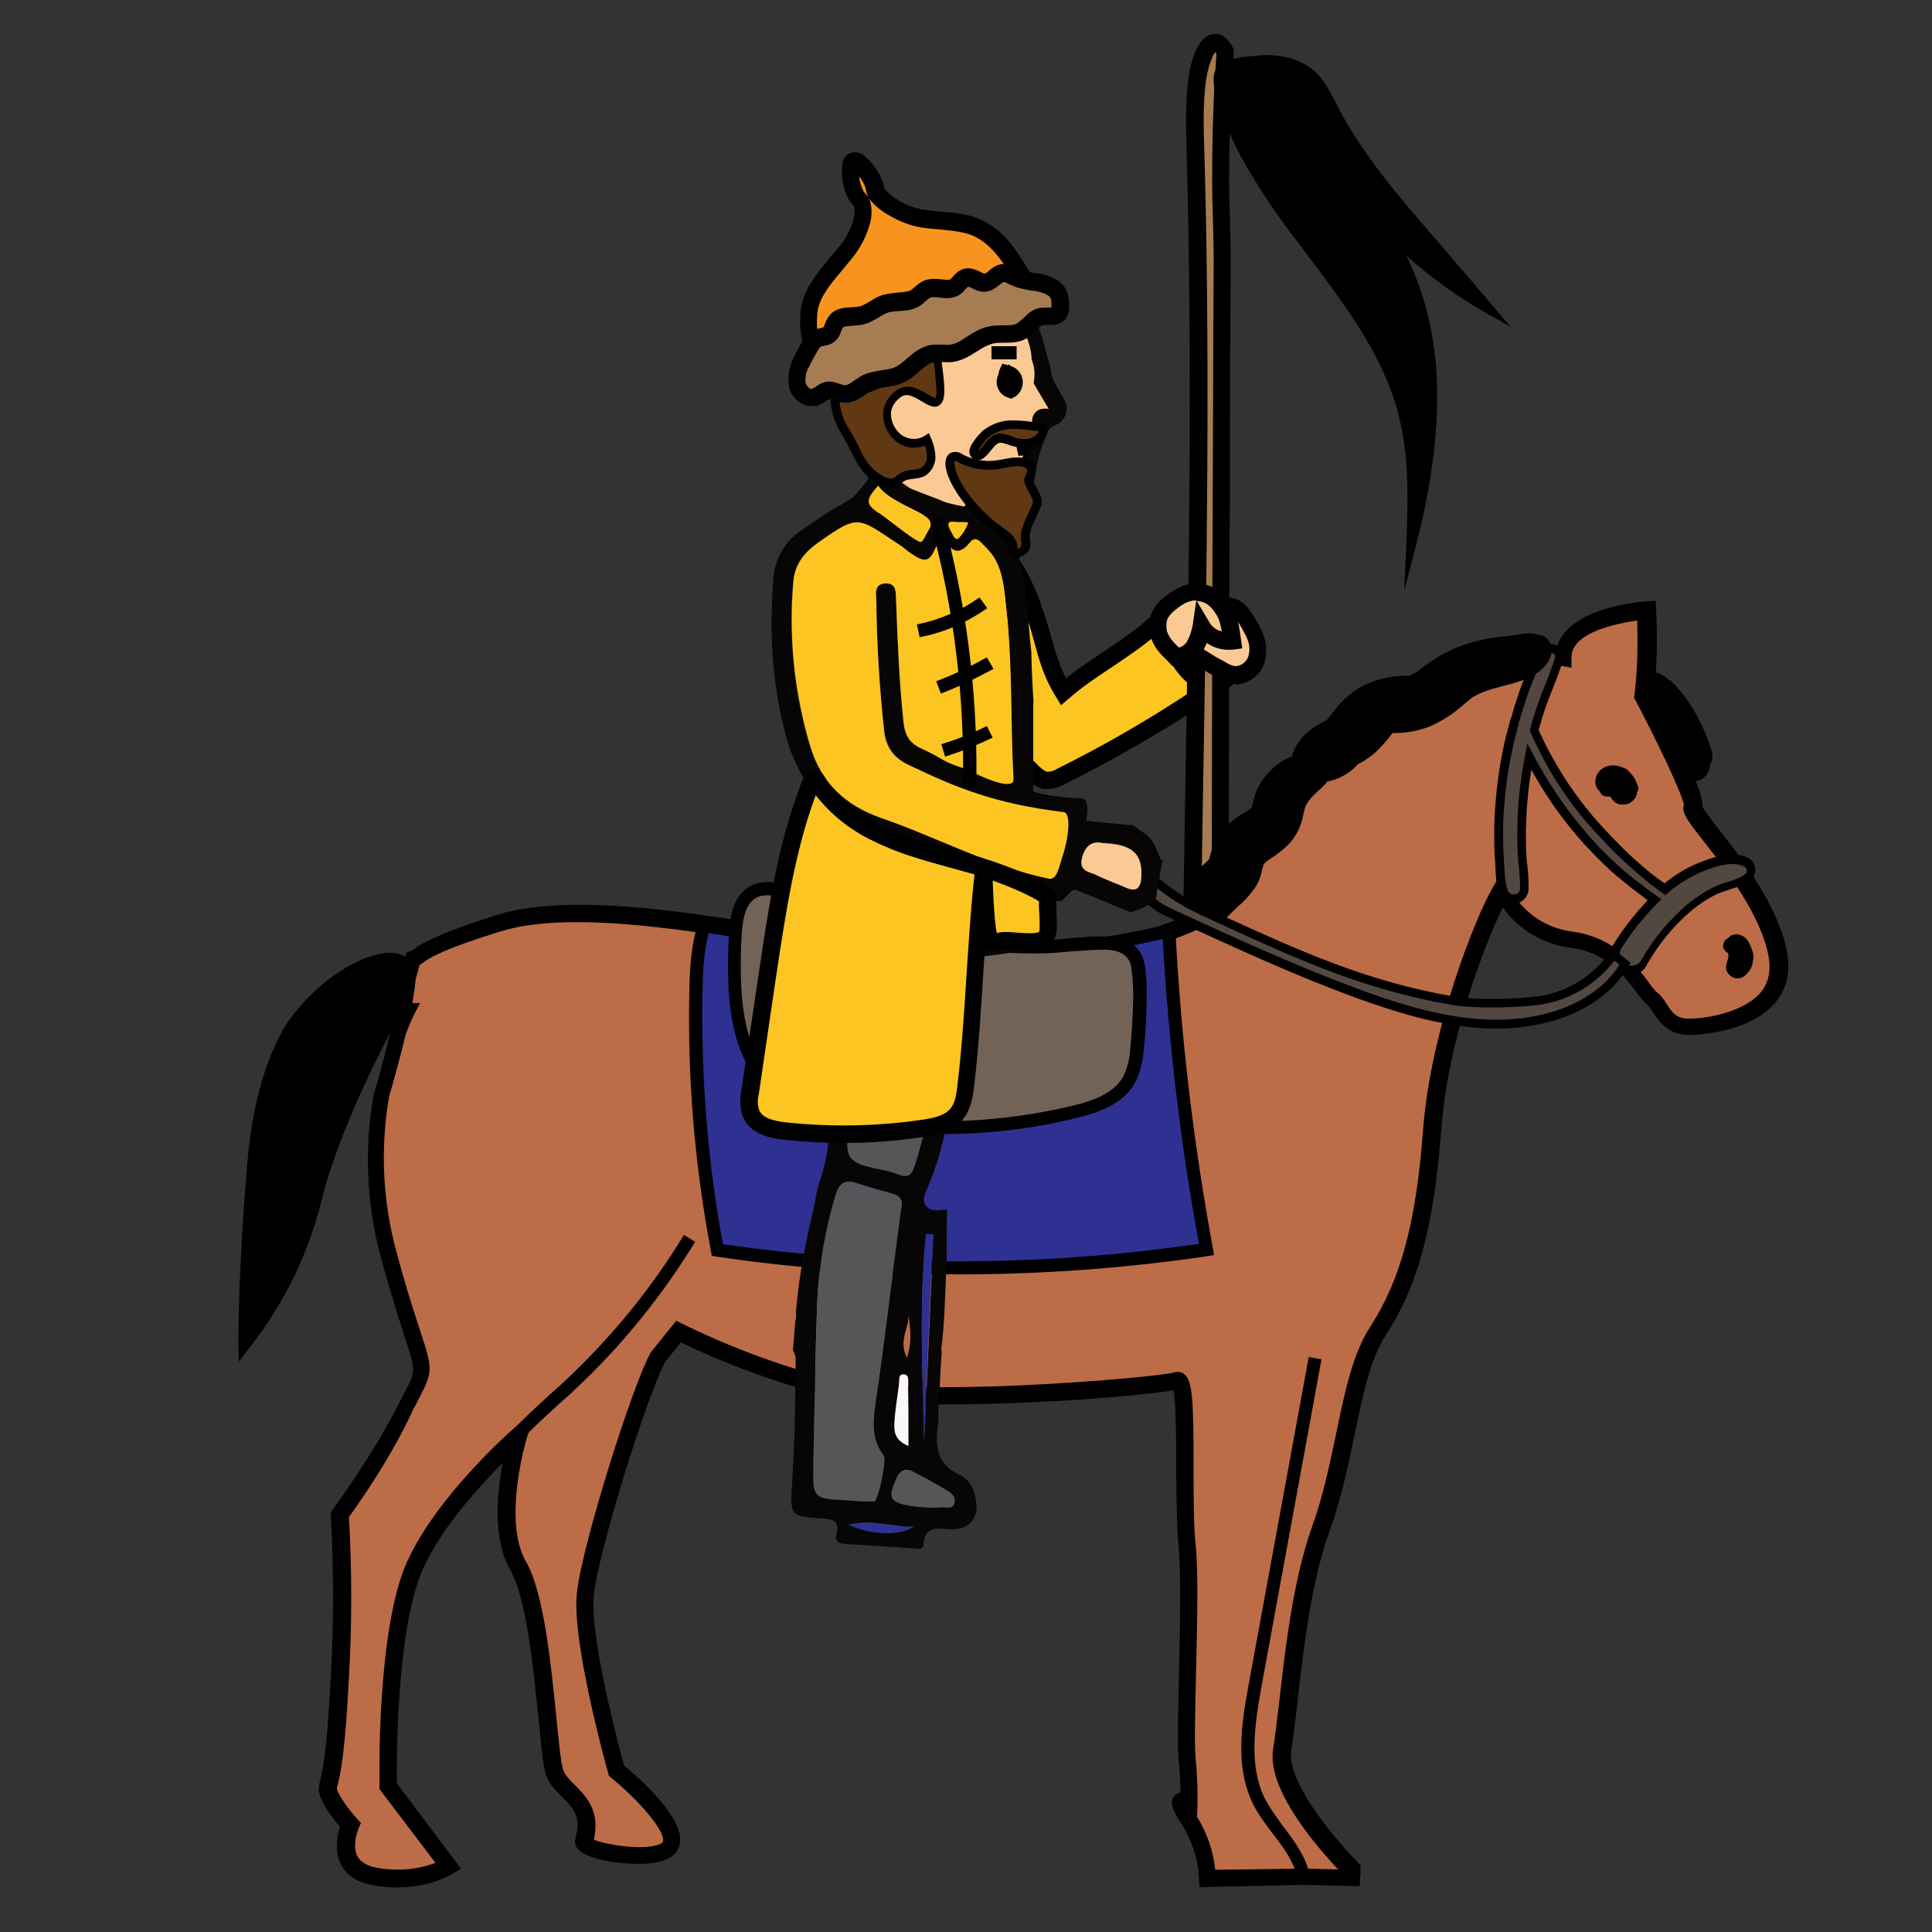 <?xml version="1.0" encoding="utf-8"?>
<!-- Generator: Adobe Illustrator 25.2.1, SVG Export Plug-In . SVG Version: 6.00 Build 0)  -->
<svg version="1.1" id="Layer_1" xmlns="http://www.w3.org/2000/svg" xmlns:xlink="http://www.w3.org/1999/xlink" x="0px" y="0px"
	 viewBox="0 0 500 500" style="enable-background:new 0 0 500 500;" xml:space="preserve">
<rect x="0" y="0" width="500" height="500" fill="#333333" stroke="none"/>
<style type="text/css">
	.st0{fill:#FCC521;}
	.st1{fill:#FBC994;}
	.st2{fill:#A67C52;}
	.st3{fill:#BD6C48;}
	.st4{fill:#2E3192;}
	.st5{fill:#736357;}
	.st6{fill:#534741;}
	.st7{fill:#080605;}
	.st8{fill:#565658;}
	.st9{fill:#F9F9F9;}
	.st10{fill:#603813;}
	.st11{fill:#F7931E;}
</style>
<g>
	<path class="st0" d="M255.1,139.1c6.5,4.5,10.1,12.2,12.7,19.7s3.2,13.4,7.3,20.1c7.2-6.2,15.5-10.3,22.7-16.5
		c0.4-0.5,1.1-0.8,1.7-0.8c0.7,0.1,1.2,0.6,1.6,1.1c3.7,4.4,7.6,9,9.4,14.5c0.3,0.7,0.4,1.5,0.2,2.3c-0.3,0.6-0.9,1.1-1.5,1.5
		c-11,7.2-22.5,13.8-34.2,19.7c-1.4,0.9-3,1.3-4.6,1.1c-1.1-0.4-2.1-1-2.9-1.9c-8.5-8.2-14.3-18.7-19.7-29.2
		c-2.2-4.2-4.4-8.6-4.9-13.3c-0.5-4.7,0.9-9.9,4.7-12.7"/>
	<path d="M271,204.2c-0.3,0-0.6,0-0.9,0l-0.5-0.1c-1.5-0.5-2.8-1.3-3.9-2.5c-8.7-8.3-14.5-18.8-20.1-29.7c-2-3.9-4.5-8.8-5.1-14.1
		c-0.7-6.1,1.5-11.8,5.6-14.8l2.7,3.7c-2.8,2-4.3,6.2-3.8,10.6c0.5,4.5,2.7,8.7,4.7,12.5c5.5,10.6,11.1,20.8,19.3,28.6l0.1,0.1
		c0.5,0.5,1.1,0.9,1.7,1.2c1,0.1,2-0.2,2.9-0.8l0.2-0.1c11.7-5.8,23.1-12.4,34-19.6l0.2-0.1c0.2-0.1,0.3-0.2,0.4-0.3
		c0-0.2,0-0.3-0.1-0.5l-0.1-0.2c-1.7-5.1-5.6-9.7-9-13.7l-0.1-0.1l0,0c-3.7,3.2-7.7,5.8-11.5,8.4c-3.8,2.5-7.7,5.1-11.1,8.1l-2,1.7
		l-1.4-2.3c-3.1-5-4.3-9.5-5.6-14.3c-0.6-2-1.1-4.1-1.9-6.3c-1.9-5.8-5.3-14-11.8-18.6l2.6-3.7c7.6,5.3,11.4,14.4,13.5,20.8
		c0.8,2.3,1.4,4.5,2,6.6c1.1,3.8,2,7.2,3.9,10.8c3.1-2.4,6.3-4.6,9.5-6.7c3.7-2.5,7.5-5,11-8c0.8-0.9,1.9-1.4,3.2-1.5l0.3,0l0.3,0.1
		c1.2,0.3,2.3,1,2.9,2c3.6,4.3,7.7,9.1,9.7,15c0.5,1.2,0.6,2.5,0.2,3.7l-0.2,0.5c-0.5,1-1.3,1.8-2.3,2.3
		c-11,7.2-22.5,13.8-34.3,19.7C274.5,203.6,272.7,204.2,271,204.2z"/>
</g>
<g>
	<path class="st1" d="M303.7,167.7c1.6,4.3,4.9,7.9,9.1,9.9c0.3,0.2,0.7,0.3,1.1,0.3c0.5-0.1,0.9-0.3,1.3-0.7c1-0.8,2.1-1.6,3.1-2.5
		c1.5-1.1,2.8-2.4,3.8-3.9c1.1-1.5,1.3-3.5,0.5-5.2c-0.6-1.2-1.7-2.2-2.9-2.7c-3.6-1.9-7.7-2.8-11.8-2.4"/>
	<path d="M313.8,180.2c-0.7,0-1.4-0.2-2-0.5c-4.7-2.3-8.3-6.3-10.1-11.1l4.2-1.6c1.4,3.8,4.2,6.9,7.8,8.7l0.1-0.1
		c0.5-0.4,0.9-0.7,1.4-1.1c0.6-0.4,1.1-0.9,1.7-1.4l0.1-0.1c1.3-0.9,2.4-2.1,3.3-3.4c0.6-0.9,0.7-1.9,0.3-2.9
		c-0.4-0.7-1-1.3-1.8-1.6l-0.1-0.1c-3.3-1.7-6.9-2.5-10.6-2.1l-0.4-4.5c4.5-0.4,9,0.5,13,2.6c1.7,0.8,3.1,2.1,3.9,3.7l0.1,0.2
		c1,2.4,0.7,5.2-0.8,7.4c-1.2,1.7-2.6,3.2-4.3,4.4c-0.6,0.5-1.1,0.9-1.7,1.4c-0.4,0.3-0.9,0.7-1.3,1c-0.6,0.6-1.4,1-2.3,1.2l-0.3,0
		C314,180.2,313.9,180.2,313.8,180.2z"/>
</g>
<g>
	<path class="st2" d="M317.1,13.3c-2.7-5-5.5-1-6.7,5c-1.3,6-1.1,14-0.9,21.3c2.1,77.2-0.6,155.3-1.3,232.8
		c-0.1,6.1-0.2,12,1.4,17.3c1.6,5.3,4.4,4.4,5.6-0.5c0.3-2.1,0.5-4.2,0.4-6.3c0.1-18.2,0.2-36.7,0.2-55c0-18.3,0.1-36.7,0.1-55
		c0-18.3,0.1-36.5,0.2-54.8c0-16.8,0.2-33.4,0.2-50.2c0-7.2-0.3-14.1-0.4-21.2c0-8.9,0.2-17.8,0.7-26.7
		C316.7,17.7,316.9,15.6,317.1,13.3z"/>
	<path d="M312.2,295.5c-1.3,0-3.6-0.7-4.9-5.2c-1.6-5.3-1.5-11-1.5-17l0-1c0.2-23.5,0.6-47.5,1-70.7c0.9-53.2,1.8-108.3,0.3-162
		c-0.2-7.3-0.4-15.5,0.9-21.8c0.8-3.8,2.5-8.5,5.9-9c1.4-0.2,3.4,0.2,5.1,3.4l0.3,0.6l0,0.7c-0.1,0.9-0.1,1.7-0.2,2.5
		c-0.1,1.4-0.2,2.7-0.3,4.1c-0.4,8.9-0.7,17.8-0.7,26.6c0,3.3,0.1,6.6,0.2,9.7c0.1,3.7,0.2,7.6,0.2,11.5c0,6.3-0.1,12.7-0.1,19
		c-0.1,10.2-0.1,20.8-0.1,31.3c0,7.4,0,14.8-0.1,22.2c0,10.9-0.1,21.7-0.1,32.6l-0.1,55c-0.1,21.2-0.1,38.6-0.2,55
		c0.1,2.2-0.1,4.4-0.4,6.6l0,0.2C316.1,294.9,313.4,295.5,312.2,295.5C312.3,295.5,312.3,295.5,312.2,295.5z M314.5,13.5
		c-0.5,0.6-1.3,2.3-2,5.2c-1.2,5.8-1.1,13.7-0.8,20.7c1.5,53.8,0.6,108.9-0.3,162.2c-0.4,23.2-0.8,47.2-1,70.7l0,1
		c-0.1,5.7-0.1,11,1.3,15.7c0.2,0.7,0.4,1.1,0.6,1.5c0.2-0.4,0.4-1,0.7-1.8c0.3-1.9,0.4-3.8,0.4-5.7c0.1-16.5,0.2-33.9,0.2-55.1
		l0.1-55c0-10.9,0.1-21.8,0.1-32.6c0-7.4,0.1-14.8,0.1-22.2c0-10.5,0.1-21,0.1-31.3c0-6.3,0.1-12.6,0.1-18.9c0-3.8-0.1-7.6-0.2-11.3
		c-0.1-3.2-0.2-6.5-0.2-9.8c0-8.9,0.2-17.9,0.7-26.9c0.1-1.4,0.2-2.8,0.3-4.1c0-0.6,0.1-1.2,0.1-1.8
		C314.7,13.7,314.6,13.6,314.5,13.5z"/>
</g>
<g>
	<path class="st1" d="M312.2,159.3c-2.1,1.4-3.6,3.7-3.9,6.3c-0.2,1.1,0.1,2.2,0.7,3.1c0.6,0.8,1.4,1.4,2.3,1.9
		c1.3,0.8,2.6,1.6,4,2.4s2.9,1.8,4.6,1.7c2.8-0.2,5-2.2,5.5-4.9c0.5-2.8-0.3-5.1-1.8-7.7c-1-1.7-2.5-4.7-4.8-5.2
		C316.5,156.3,313.9,158.1,312.2,159.3z"/>
	<path d="M319.6,176.9c-2,0-3.6-0.9-4.9-1.7c-0.2-0.1-0.4-0.2-0.6-0.3c-1.1-0.6-2-1.2-2.9-1.7l-1.1-0.6c-1.2-0.6-2.2-1.5-3-2.5
		l-0.1-0.1c-0.9-1.4-1.3-3.1-1.1-4.7c0.4-3.2,2.2-6,4.9-7.8l1.3,1.9l-1.3-1.9l1.3,1.9l-1.2-1.9c2-1.4,5.1-3.5,8.3-2.7
		c3,0.7,4.7,3.7,5.9,5.7l0.3,0.6c1.4,2.3,2.8,5.4,2.1,9.3c-0.6,3.7-3.8,6.5-7.6,6.8C319.9,176.9,319.7,176.9,319.6,176.9z
		 M310.8,167.3c0.4,0.5,0.9,0.9,1.4,1.2l0.2,0.1l1.1,0.7c0.9,0.6,1.8,1.1,2.8,1.6c0.2,0.1,0.4,0.2,0.7,0.4c1,0.6,2,1.1,2.8,1.1
		c1.7-0.1,3.1-1.4,3.4-3c0.4-2,0-3.7-1.5-6.2l-0.3-0.6c-0.7-1.2-1.9-3.3-3-3.5c-1.3-0.3-3.5,1.2-4.8,2.1l0,0
		c-1.6,1.1-2.7,2.8-2.9,4.7C310.4,166.4,310.5,166.9,310.8,167.3z"/>
</g>
<g>
	<path class="st1" d="M304.3,170c1.9,0.1,3.8-0.9,4.8-2.6c0.9-1.7,1.6-3.5,1.9-5.4c1.6,2.7,4.7,4.2,7.8,3.8
		c-0.4-2.8-0.6-5.5-2.1-7.9c-1.4-2.4-3.5-4.3-6.4-4.6c-3.3-0.4-5.9,1.4-8.2,3.5c-0.9,0.8-1.7,1.9-2.1,3c-0.4,1.4-0.5,2.9-0.1,4.3
		C300.9,166.9,302.3,168,304.3,170z"/>
	<path d="M304.5,172.3c-0.1,0-0.2,0-0.3,0l-0.9,0l-0.6-0.7c-0.4-0.4-0.7-0.7-1-1c-1.5-1.5-2.9-2.9-3.9-5.7l-0.1-0.2
		c-0.5-1.8-0.4-3.8,0.2-5.6l0-0.1c0.6-1.5,1.5-2.9,2.8-3.9c2.6-2.2,5.8-4.5,10-4c3.3,0.3,6.1,2.3,8.1,5.7c1.6,2.7,1.9,5.5,2.3,8.2
		l0.4,2.8l-2.2,0.3c-2.5,0.3-5-0.3-7-1.7c-0.3,0.7-0.6,1.4-1,2.1C309.6,170.9,307.1,172.3,304.5,172.3z M302,163.4
		c0.7,1.8,1.5,2.6,2.8,3.9c0.1,0.1,0.2,0.2,0.3,0.3c0.8-0.2,1.5-0.7,2-1.4c0.8-1.4,1.3-2.9,1.6-4.6l0.9-6.2c-2.1-0.1-4,1.2-6.1,3
		c-0.6,0.6-1.2,1.3-1.5,2.1C301.8,161.4,301.8,162.4,302,163.4z M309.7,155.5l3.2,5.4c0.7,1.3,1.9,2.2,3.3,2.5
		c-0.3-1.6-0.6-3.1-1.4-4.3c-1.3-2.2-2.8-3.4-4.7-3.5C309.9,155.5,309.8,155.5,309.7,155.5z"/>
</g>
<g>
	<path class="st3" d="M460.3,247.6c-2.7-17.4-23.4-36.8-22.1-38.8c1.3-2-12.7-28.7-12.7-28.7s1.3-8,0.7-22.1c0,0-21.4,1.3-21.4,12
		c0,0-34.7-6.7-58.8,23.4c-12.6,15.8-24.9,32-33.7,43.8c0,0-35.1,17.1-68.6,12.4c-33.4-4.7-88.2-18.7-114.3-10.7
		c-13.7,4.2-19.1,6.9-21.1,8.6c-0.4,0.3-0.8,0.5-1.3,0.7c-0.4,1.6-0.8,3.2-1.3,4.8c-0.4,3.1-0.9,6.2-1.5,9.2
		c0.4-0.1,0.7-0.1,1.1-0.1c0,0-0.9,1.9-2.2,5.2c-1.3,5.5-2.8,10.9-4.3,16.3c-2.4,13.6-1.8,27.6,1.8,40.9
		c9.4,34.7,11.3,26.2,4.7,39.5C98.7,377.3,88,391.9,88,391.9c0.8,14,0.8,28.1,0,42.2c-1.3,25.4-2.9,26.1-3.1,28.8
		c-0.2,2.7,5.8,9.4,5.8,9.4s-5.2,11.3,6.4,13.4s19-2.7,19-2.7l-15.6-20.7v-3.3c0,0-0.4-37.2,6.9-53.7c7.3-16.5,26.7-33.5,26.7-33.5
		s-6.7,22,0,33.5c6.7,11.6,7.5,48.3,9.5,53.7c2,5.4,10.6,7.1,7.5,17.5c-0.8,2.8,21.2,6.5,22.6,0.5c1.3-6-14.2-18.7-14.2-18.7
		s-9.4-33.5-8-45.8c1.3-12.3,14-52.4,18.7-61.1l5.3-6.7c12,5.9,24.5,10.6,37.4,14.1c22.1,6,88.2,0,91.6-1.3s1.3,30,2.7,42.4
		s-0.7,47.2,0,55.2c0.4,4,0.6,8,0.5,12c0,0-4.8-3.3,0,4c2.9,4.5,4.6,9.8,4.9,15.2l24.8-0.4l12.3,0.3c0-0.1,0-0.1,0.1-0.2
		c0-0.3,0-0.5,0.1-0.8v-0.5c0-0.2,0-0.5,0-0.7c-5.5-5.7-19.5-21.4-17.9-31.1c2-12,3.3-38.9,10-57.2c6.7-18.3,7.4-39.7,14.7-51.1
		c7.4-11.4,12-25.4,14-52.2c2-26.8,14.1-55.4,18-62.1c3.5,7.1,10.3,12,18.1,12.9c13.4,1.8,18,13.2,20.7,15.2s3.3,8,10.7,7.3
		C438.3,265.7,463,265,460.3,247.6z"/>
	<path d="M310.4,488.4l-0.1-2.2c-0.2-5-1.8-9.9-4.5-14.1c-2-3.1-3.5-5.7-1.7-7.5c0.3-0.3,0.7-0.6,1.4-0.7c0-2.9-0.2-5.9-0.5-8.8
		c-0.3-3.5-0.1-11.6,0.1-20.9c0.3-12.8,0.6-27.2-0.1-34.3c-0.5-4.9-0.5-12.6-0.6-20c0-7.2,0-16.7-0.7-20.1
		c-11.6,2.1-70.9,6.5-91.3,1c-12.4-3.3-24.6-7.8-36.2-13.4l-4.1,5.1c-4.7,8.9-17.1,48.4-18.4,60.1c-1.2,10.8,6.5,39.5,7.8,44.3
		c4.4,3.7,15.9,13.9,14.4,20.5c-0.3,1.4-1.4,3.3-4.8,4.3c-6,1.7-18.3,0-21.3-2.9c-0.9-0.9-1.2-2-0.9-3c1.7-5.7-0.6-7.9-3.4-10.7
		c-1.6-1.6-3.2-3.2-4.1-5.4c-0.8-2-1.2-6.7-2-14.7c-1.3-12.5-3.1-31.4-7.3-38.6c-4.6-7.9-3.5-20-2-27.8
		c-6.2,6.2-16.1,17.1-20.7,27.6c-7.1,15.9-6.7,52.4-6.7,52.7v2.6l16.6,22.1l-2.1,1.3c-0.3,0.2-8.2,5.2-20.6,3
		c-4-0.7-6.9-2.5-8.3-5.3c-1.9-3.5-1-7.7-0.3-9.8c-2.2-2.6-5.7-7.2-5.5-10c0.1-0.8,0.2-1.4,0.4-2.2c0.6-2.3,1.7-7.1,2.7-26.5
		c0.8-13.9,0.8-28,0-41.9l0-0.8l0.5-0.7c0.1-0.1,10.7-14.6,17.2-27.6c0.6-1.1,1-2.1,1.5-2.9c2.8-5.4,2.8-5.4,0.2-13.4
		c-1.4-4.4-3.6-11-6.5-21.6c-3.6-13.6-4.3-28-1.8-41.9l0.1-0.2c1.5-5.3,3-10.8,4.3-16.2l0.1-0.3c0.2-0.5,0.3-0.9,0.5-1.3l-0.2,0
		l0.7-3.5c0.6-3.3,1.1-6.2,1.4-9l0.1-0.4c0.4-1.5,0.9-3.1,1.2-4.7l0.3-1.2l1.2-0.4c0.2-0.1,0.5-0.2,0.7-0.4c3-2.4,10.3-5.4,21.8-9
		c20.2-6.2,56,0.2,87.6,5.9c10,1.8,19.5,3.5,27.7,4.7c30.2,4.2,62.5-10,66.8-12c10.6-14.2,22.7-30,33.4-43.4
		c21-26.2,50.2-25.4,58.6-24.5c2.8-10.4,22.3-11.7,23.2-11.8l2.3-0.1l0.1,2.3c0.6,11.8-0.3,19.4-0.6,21.8
		c11.3,21.5,12.9,27.3,12.6,29.3c0.6,1,2.5,3.5,4.2,5.7c6,7.6,15.9,20.5,17.8,32.5v0c0.7,4.8-0.3,8.9-3.1,12.3
		c-6.3,7.6-19.3,8.3-21,8.4c-6.5,0.6-9-3.3-10.7-5.8c-0.5-0.8-1.1-1.6-1.5-2c-0.9-0.7-1.7-1.8-2.8-3.2c-3-4.1-7.6-10.3-16.9-11.5
		c-7.2-0.9-13.6-4.7-17.7-10.5c-4.7,9.8-14.2,34.1-15.9,57.6c-1.9,24.9-6,40.3-14.4,53.2c-4,6.1-6,15.8-8.1,26
		c-1.7,8.2-3.5,16.6-6.4,24.6c-4.8,13.1-6.8,31-8.3,44.1c-0.6,5.1-1.1,9.4-1.6,12.7c-1.2,7,8.2,19.6,17.3,29.1l0.6,0.7v2.4l-0.1,0.3
		c0,0.1,0,0.1,0,0.2l-0.1,2.4l-2.3,0l-12.3-0.3L310.4,488.4z M90.3,392.6c0.8,13.8,0.8,27.8,0,41.6c-1,19.7-2.2,24.7-2.8,27.3
		c-0.2,0.7-0.3,1.1-0.3,1.5c0.1,1,2.5,4.7,5.2,7.7l1,1.1l-0.6,1.4c-0.5,1.2-1.6,4.8-0.3,7.2c0.8,1.5,2.5,2.5,5.1,3
		c7,1.2,12.3-0.2,15.1-1.3L98.2,463v-4.1c0-1.5-0.4-37.9,7.1-54.6c7.5-16.8,26.5-33.6,27.3-34.3l6-5.3l-2.3,7.6
		c-0.1,0.2-6.3,21.2-0.2,31.8c4.7,8.1,6.5,26.8,7.9,40.5c0.6,6.2,1.2,12,1.8,13.6c0.5,1.3,1.7,2.5,3,3.8c2.8,2.8,6.6,6.6,4.9,14.1
		c2.7,1.2,11.8,2.8,16.4,1.4c1.1-0.3,1.4-0.7,1.5-0.9c0.6-2.8-6.4-10.8-13.4-16.5l-0.6-0.5l-0.2-0.7c-0.4-1.4-9.5-34.1-8.1-46.7
		c1.4-12.5,14.1-52.9,19-62l0.2-0.3l6.5-8.1l1.6,0.8c11.8,5.8,24.3,10.5,37,13.9c21.4,5.8,86.5-0.1,90.2-1.3
		c0.8-0.3,1.8-0.2,2.5,0.3c2.3,1.5,2.6,6.3,2.6,24.4c0,7.3,0,14.9,0.5,19.5c0.8,7.3,0.4,22,0.1,34.9c-0.2,8.8-0.4,17.2-0.1,20.4
		c0.4,4,0.6,8.2,0.5,12.3l-0.1,3.2c2.6,4.2,4.2,8.8,4.7,13.7l22.6-0.3l9.2,0.2c-7.7-8.2-18.4-21.7-16.8-31.2c0.5-3.2,1-7.5,1.6-12.5
		c1.5-13.3,3.6-31.5,8.5-45.1c2.8-7.7,4.5-16,6.2-24c2.2-10.7,4.3-20.7,8.8-27.6c7.9-12.2,11.9-27,13.7-51.1
		c2-26.2,13.7-55.4,18.3-63.1l2.1-3.6l1.8,3.8c3.1,6.4,9.3,10.8,16.4,11.7c11.2,1.5,16.9,9.2,19.9,13.3c0.7,1,1.5,2,1.9,2.3
		c1.1,0.8,1.9,2,2.6,3.1c1.3,2,2.4,3.7,5.3,3.8l1.3,0c4.3-0.1,13.6-1.8,17.8-6.8c1.9-2.3,2.6-5.2,2.1-8.7
		c-1.7-10.9-11.2-23.1-16.9-30.4c-4.2-5.3-5.8-7.5-5.1-9.4c-0.5-2.9-6.6-15.8-12.5-27l-0.4-0.7l0.1-0.8c0-0.1,1.1-7.1,0.7-19.2
		c-5.1,0.7-17,3-17,9.5v2.7l-2.7-0.5c-0.3-0.1-33.7-6-56.6,22.6c-10.8,13.5-23,29.4-33.6,43.7l-0.3,0.4l-0.5,0.2
		c-1.5,0.7-36.2,17.3-69.9,12.6c-8.3-1.2-17.8-2.9-27.9-4.7c-31.1-5.6-66.3-12-85.5-6.1c-14.4,4.4-18.9,7-20.3,8.2
		c-0.3,0.2-0.5,0.4-0.8,0.5c-0.3,1.2-0.7,2.5-1,3.6c-0.2,2-0.5,4.1-0.9,6.3l2,0l-1.7,3.3c0,0-0.9,1.8-2,4.8
		c-1.3,5.4-2.8,10.9-4.3,16.1c-2.3,13.1-1.7,26.9,1.8,39.8c2.8,10.5,5,17,6.4,21.3c3.1,9.4,3.1,10.1-0.4,16.9
		c-0.4,0.8-0.9,1.8-1.5,2.8C101.5,376.9,92.5,389.6,90.3,392.6z M305.4,359.4C305.4,359.4,305.4,359.4,305.4,359.4
		C305.4,359.4,305.4,359.4,305.4,359.4z M305.4,359.4C305.4,359.4,305.4,359.4,305.4,359.4C305.4,359.4,305.4,359.4,305.4,359.4z
		 M305.4,359.4C305.4,359.4,305.4,359.4,305.4,359.4C305.4,359.4,305.4,359.4,305.4,359.4z"/>
</g>
<g>
	<path class="st4" d="M302.5,240.8c1.4,27.7,4.7,55.2,9.8,82.5c-42,6.3-84.6,6.3-126.6,0.1c-4.2-22-6-44.5-5.6-66.9
		c0.1-5.7,0.4-11.5,2.1-17C222.6,245.8,262.9,250.8,302.5,240.8z"/>
	<path d="M248.5,329.8c-21.1,0-42.2-1.5-63.1-4.6l-1.2-0.2l-0.2-1.2c-4.2-22.1-6.1-44.7-5.6-67.2c0.1-5.7,0.4-11.7,2.2-17.5l0.4-1.4
		l1.5,0.2c40.8,6.3,80.7,11.1,119.6,1.3l2-0.5l0.1,2.1c1.4,27.5,4.7,55.2,9.7,82.3l0.3,1.7l-1.7,0.3
		C291.3,328.2,269.9,329.8,248.5,329.8z M187.1,322c40.9,5.9,82.3,5.9,123.2-0.1c-4.8-26-7.9-52.5-9.4-78.9
		c-38.4,9.2-77.5,4.6-117.5-1.5c-1.3,5-1.5,10.2-1.6,15.1C181.4,278.5,183.1,300.5,187.1,322z"/>
</g>
<g>
	<path class="st5" d="M225.9,238.3c-7.8-2.6-15.3-6-23.3-7.7c-2.4-0.5-5.1-0.9-7.3,0.1c-4.1,1.9-4.9,7.3-5,11.9
		c-0.6,13.7-0.5,29.3,9.5,38.7c6.2,5.9,15.1,8,23.6,9.2c18.2,2.5,36.7,1.6,54.6-2.6c5.5-1.3,11.5-3.3,14.3-8.2
		c1.3-2.5,2-5.3,2.2-8.1c0.4-3.7,0.6-7.4,0.7-11.1c0.2-3.4,0-6.8-0.4-10.2c-0.8-4.1-3.7-5.8-7.7-6c-5.3-0.2-10.7,0.8-16,0.9
		C255.7,245.4,240.4,243.1,225.9,238.3L225.9,238.3z"/>
	<path d="M243.6,293.5c-6.8,0-13.7-0.5-20.5-1.4c-7.8-1.1-17.6-3.1-24.5-9.7c-10.4-9.9-10.6-25.8-10-40c0.2-5,1.1-11,6-13.3
		c2.7-1.3,5.8-0.8,8.4-0.3c5.6,1.2,11,3.2,16.2,5.2c1.7,0.6,3.4,1.2,5,1.8v0l2.2,0.8c14.4,4.8,29.3,7.1,44.5,6.7
		c2.1-0.1,4.3-0.3,6.5-0.5c3.1-0.3,6.4-0.6,9.6-0.4c6.6,0.3,8.7,4.2,9.3,7.4c0.5,3.6,0.6,7.1,0.4,10.6c0,3.7-0.3,7.5-0.7,11.2
		c-0.2,3-0.9,5.9-2.3,8.7c-3.2,5.6-9.6,7.7-15.4,9.1C266.9,292.2,255.3,293.5,243.6,293.5z M198.6,231.7c-0.9,0-1.8,0.1-2.6,0.5
		c-3.3,1.5-3.9,6.4-4.1,10.4c-0.6,13.4-0.4,28.5,9,37.4c6.2,5.9,15.4,7.8,22.6,8.8c18.1,2.5,36.2,1.6,53.9-2.6
		c5.1-1.2,10.7-3.1,13.2-7.4c1.1-2.2,1.8-4.8,1.9-7.4c0.4-3.7,0.6-7.4,0.7-11c0.2-3.4,0-6.7-0.4-10c-0.3-1.8-1.4-4.3-6.1-4.6
		c-3-0.1-6.1,0.2-9.2,0.4c-2.2,0.2-4.4,0.4-6.7,0.5c-14.7,0.4-29.3-1.7-43.4-6.2v0l-2.2-0.7c-2.5-0.8-5-1.8-7.4-2.6
		c-5.1-1.9-10.4-3.9-15.8-5C201,231.9,199.8,231.7,198.6,231.7z"/>
</g>
<g>
	<path d="M101.9,262.8c1.5-4.1,2.7-8.2,3.7-12.5l0,0c-4-5.9-19.2,1.3-28.3,13.3c0,0-9.3,10.5-11.5,37.6c-2.5,29.8-2.3,46.3-2.3,46.3
		c8.6-11,14.8-23.7,18.2-37.2c4.4-18.2,15.6-39.8,19.3-46.6C101.2,263.3,101.5,263,101.9,262.8z"/>
	<path d="M61.8,352.4l-0.1-4.8c0-0.2-0.2-17,2.3-46.5c2.2-26.7,11.1-37.6,11.9-38.5c7-9.2,18.1-16.2,25.3-16
		c3.2,0.1,4.9,1.6,5.8,2.8l0.4,0.6l-0.2,0.7c-1,4.3-2.2,8.5-3.7,12.7l-0.2,0.6l-0.6,0.3c-0.1,0.1-0.2,0.2-0.3,0.3
		c-3.4,6.3-14.8,28.1-19.2,46.2c-3.5,13.9-9.7,26.6-18.5,37.8L61.8,352.4z M100.9,249.9c-5.4,0-15.3,5.6-22.3,14.7l-0.1,0.1
		c-0.1,0.1-8.9,10.6-11.1,36.6c-1.7,19.9-2.1,34-2.2,41c6.9-9.8,11.9-20.7,14.8-32.4c4.3-18,15.1-38.9,19.5-47
		c0.3-0.5,0.6-0.9,1-1.2c1.3-3.6,2.3-7.2,3.2-10.9c-0.6-0.5-1.5-0.8-2.6-0.8C101.1,249.9,101,249.9,100.9,249.9z"/>
</g>
<g>
	<path d="M130.9,377.5l-2.7-2.1c4.1-5.4,9.1-9.9,14-14.4c1.5-1.3,2.9-2.6,4.4-4c11.8-11.1,22-23.6,30.4-37.4l2.9,1.8
		c-8.6,14-19,26.9-31,38.1c-1.4,1.4-2.9,2.7-4.4,4C139.7,367.9,134.7,372.4,130.9,377.5z"/>
</g>
<g>
	<path d="M335.7,486c-0.8-4.2-3.4-7.7-6.2-11.3c-1.9-2.5-3.8-5-5.2-7.8c-4.6-9.4-3.2-20.1-1.1-31.2l15.5-84.5l3.3,0.6l-15.5,84.5
		c-1.9,10.5-3.3,20.7,0.8,29.1c1.3,2.5,3.1,4.9,4.8,7.3c2.9,3.8,5.9,7.8,6.9,12.7L335.7,486z"/>
</g>
<g>
	<path class="st6" d="M452.3,223.3c-3.1-1.7-7.3-0.5-10.4,0.7c-3.3,1.2-6.3,2.9-9.1,5c-0.6,0.4-1.1,0.9-1.6,1.3
		c-1.1-0.9-2.4-1.7-3.5-2.6c-1.9-1.5-3.7-3.1-5.5-4.7c-3.7-3.3-7.1-6.9-10.4-10.7c-5.9-6.9-10.8-14.7-14.5-23.1
		c0.3-1.3,0.7-2.5,1.1-3.8c1.5-5,3.8-9.7,5.3-14.7c0.8-2.6-2.8-3.8-4.2-1.8c-3,4.3-4.7,9.7-6.3,14.5c-0.3,1-0.6,2-0.9,3.1
		c-0.1,0.3-0.2,0.5-0.2,0.8c-1.1,3.9-2,7.8-2.6,11.7c-0.8,5.1-1.3,10.3-1.4,15.5c0,2.8,0,5.5,0.2,8.3c0.2,2.7,0.1,5.7,1,8.1
		c0.5,1.5,2,2.3,3.5,1.8c1.1-0.4,1.9-1.4,1.9-2.5c0-2.5-0.2-4.9-0.5-7.3c-0.2-2.6-0.2-5.2-0.2-7.8c0-5.1,0.5-10.2,1.3-15.2
		c0.2-1.3,0.5-2.6,0.7-3.9c3.6,6.8,7.8,13.2,12.7,19.1c3.3,3.9,6.8,7.6,10.6,10.9c2,1.7,4,3.3,6.1,4.9c1,0.7,1.9,1.5,2.9,2.1
		c-3.7,3.7-6.9,7.7-9.7,12.2c-1.1,2-0.3,4.6,1.8,5.6c1.9,1,4.3,0.4,5.4-1.4c3-5.3,6.9-10.1,11.5-14c2.2-1.8,4.6-3.4,7.1-4.7
		c2.7-1.3,6-1.6,8.4-3.6c0.9-0.9,0.9-2.4,0.1-3.3C452.6,223.5,452.4,223.4,452.3,223.3z"/>
	<path d="M422.2,252.2c-0.8,0-1.7-0.2-2.5-0.6c-2.6-1.4-3.6-4.6-2.2-7.1c2.6-4.2,5.6-8,8.9-11.5c-0.3-0.3-0.7-0.5-1-0.8l-0.8-0.6
		c-2.3-1.7-4.3-3.3-6.2-4.9c-3.9-3.4-7.5-7.1-10.8-11c-4.3-5.1-8.1-10.7-11.3-16.5c0,0.2-0.1,0.5-0.1,0.7c-0.8,5-1.2,10-1.3,15.1
		c0,2.6,0,5.2,0.2,7.7c0.4,2.4,0.5,4.9,0.5,7.4c-0.1,1.7-1.2,3.1-2.7,3.6c-1,0.3-2.1,0.2-3-0.2c-0.9-0.5-1.6-1.3-1.9-2.3
		c-0.8-2.1-0.9-4.5-1-6.9c0-0.5,0-1-0.1-1.5c-0.2-2.8-0.2-5.6-0.2-8.3c0.1-5.2,0.6-10.5,1.4-15.7c0.6-4,1.5-7.9,2.6-11.8
		c0-0.4,0.1-0.7,0.3-1l0.2-0.6c0.2-0.8,0.5-1.6,0.7-2.4l0-0.1c1.6-4.9,3.4-10.4,6.4-14.7c1.2-1.6,3.2-1.8,4.5-1.2
		c1.5,0.7,2.2,2.3,1.7,3.9c-0.8,2.5-1.7,5-2.7,7.4c-0.9,2.4-1.9,4.8-2.6,7.2c-0.3,1-0.6,2.2-1,3.4c3.6,8.1,8.4,15.7,14.1,22.4
		c3.2,3.7,6.6,7.3,10.2,10.6c1.8,1.6,3.6,3.2,5.5,4.7c0.6,0.4,1.2,0.9,1.8,1.3c0.3,0.2,0.7,0.5,1,0.7c0.3-0.3,0.6-0.5,1-0.8
		c2.9-2.2,6-3.9,9.4-5.1c3.2-1.2,7.8-2.5,11.4-0.6l0,0c0.3,0.2,0.5,0.3,0.7,0.6c1.3,1.4,1.3,3.6-0.1,4.9c-1.7,1.4-3.7,2-5.6,2.6
		c-1.1,0.4-2.1,0.7-3.1,1.1c-2.5,1.2-4.8,2.7-6.9,4.5c-4.6,3.9-8.3,8.5-11.3,13.7C425.6,251.3,423.9,252.2,422.2,252.2z
		 M395.3,192.4l1.5,2.9c3.5,6.7,7.8,13.1,12.6,18.9c3.2,3.9,6.7,7.5,10.5,10.8c1.8,1.6,3.8,3.1,6,4.8l0.8,0.6c0.7,0.5,1.4,1,2.1,1.5
		l1.2,0.8l-1,1c-3.6,3.6-6.8,7.6-9.5,11.9c-0.7,1.4-0.2,3.2,1.3,4c1.4,0.7,3.1,0.3,3.9-1c3-5.4,7-10.2,11.7-14.3
		c2.2-1.9,4.7-3.5,7.3-4.8c1.1-0.5,2.2-0.9,3.3-1.2c1.8-0.6,3.5-1.1,4.8-2.2c0.4-0.4,0.4-1.1-0.1-1.6c-0.1-0.1-0.1-0.1-0.2-0.2
		c-2.1-1.1-5.2-0.9-9.5,0.7c-3.2,1.2-6.1,2.8-8.8,4.8c-0.5,0.3-0.9,0.7-1.3,1.1l-1,0.8l-0.7-0.6c-0.5-0.4-1.1-0.8-1.6-1.2
		c-0.6-0.5-1.3-0.9-1.8-1.4c-1.9-1.5-3.8-3.1-5.6-4.8c-3.7-3.3-7.2-7-10.5-10.8c-6-7-10.9-14.9-14.6-23.4l-0.2-0.4l0.1-0.4
		c0.4-1.4,0.7-2.7,1.1-3.8c0.8-2.5,1.7-5,2.7-7.4c0.9-2.4,1.9-4.8,2.6-7.2c0.2-0.7-0.2-1.1-0.5-1.2c-0.5-0.3-1.3-0.2-1.7,0.4
		c-2.8,4.1-4.6,9.4-6.1,14.1l0,0.1c-0.3,0.8-0.5,1.5-0.7,2.3l-0.3,0.9c-0.1,0.1-0.1,0.2-0.1,0.4l0,0.2c-1.1,3.8-1.9,7.7-2.6,11.6
		c-0.8,5-1.3,10.2-1.4,15.3c0,2.7,0,5.5,0.2,8.2c0,0.5,0.1,1,0.1,1.5c0.1,2.2,0.2,4.4,0.9,6.2c0.1,0.5,0.4,0.8,0.8,1
		c0.4,0.2,0.8,0.2,1.3,0.1c0.7-0.2,1.1-0.8,1.1-1.5c0-2.4-0.2-4.8-0.5-7.1c-0.2-2.7-0.3-5.4-0.2-8c0-5.1,0.5-10.3,1.3-15.4
		c0.2-1.3,0.5-2.6,0.7-3.9L395.3,192.4z"/>
</g>
<path d="M423.9,203.5c-0.2-0.6-0.4-1.1-0.7-1.7c-0.1-0.3-0.3-0.6-0.5-0.8c-0.3-0.5-0.7-0.9-1.1-1.3l-0.1-0.1
	c-0.2-0.2-0.4-0.5-0.6-0.6l-0.5-0.2h-0.1c-0.3-0.2-0.6-0.3-1-0.4c-0.5-0.2-1.1-0.3-1.7-0.3h-0.4c-0.8,0-1.5,0.2-2.2,0.6
	c-1,0.6-1.7,1.5-2,2.6c-0.2,0.6-0.2,1.3,0,1.9c0.2,0.7,0.6,1.3,1.1,1.7v0.1l0.3,0.5c0.2,0.2,0.4,0.4,0.7,0.5
	c0.2,0.1,0.4,0.1,0.6,0.1c0.3,0.1,0.6,0.1,0.9,0h0.1c0.1,0.2,0.2,0.3,0.3,0.5l0.6,0.7c0.3,0.3,0.7,0.6,1.1,0.7
	c0.3,0.2,0.6,0.2,0.9,0.2h0.2c0.1,0,0.2,0,0.4,0h0.1c0.3,0,0.6,0,0.8-0.1l0,0c0.3-0.1,0.6-0.2,0.9-0.4l0,0l0.7-0.6
	c0.3-0.3,0.6-0.7,0.7-1.1c0.2-0.3,0.3-0.6,0.2-0.9C424.1,204.5,424.1,204,423.9,203.5z"/>
<path d="M452.7,244.1c-0.2-0.5-0.6-0.9-0.9-1.3c-0.3-0.2-0.5-0.4-0.9-0.6c-0.5-0.3-1.1-0.4-1.6-0.4c-0.6,0-1.1,0.2-1.6,0.5
	c-0.1,0-0.1,0.1-0.1,0.2l-0.7,0.5c-0.4,0.2-0.7,0.6-0.8,1c-0.2,0.4-0.2,0.9-0.1,1.3c0.2,0.6,0.7,1.1,1.3,1.4c0,0.1,0,0.1,0,0.2
	c0,0.2,0,0.5,0,0.7c0,0.2-0.1,0.4-0.1,0.6l-0.2,0.7c-0.3,0.7-0.4,1.4-0.2,2.2c0.2,0.6,0.6,1.1,1.1,1.5c0.5,0.4,1.1,0.6,1.8,0.6
	c0.8,0,1.5-0.3,2.1-0.9c0.8-0.7,1.4-1.6,1.7-2.7c0.1-0.5,0.2-1.1,0.3-1.6c0-0.3,0-0.6,0-0.9C453.5,246,453.2,245,452.7,244.1z"/>
<path d="M401.5,167.7L401.5,167.7c-0.1-1.8-1.5-3.2-3.2-3.4c-1.4-0.5-3-0.5-4.5-0.2c-0.4,0.1-0.8,0.1-1.3,0.2
	c0.5-0.1-1.5,0.2-2.4,0.3c-1.6,0.2-3.1,0.3-4.7,0.6c-3.4,0.6-6.7,1.6-9.8,3c-3.6,1.7-6.9,3.9-9.9,6.6h-0.1l0,0
	c-0.1,0-0.1,0.1-0.2,0.1h-0.3c-4.5-0.2-9,0.8-13,2.9c-2.8,1.7-5.2,3.9-7.1,6.5l-0.9,1.1l-0.5,0.7c0,0-0.1,0.1-0.1,0.1h-0.1l-0.1,0.1
	h0.1c0,0-0.1,0.1-0.1,0.1c-0.7,0.8-0.3,0.3,0.1-0.1c-0.4,0.2-0.8,0.4-1.1,0.6c-0.8,0.4-1.6,0.9-2.4,1.4c-2.4,1.6-4.3,3.9-5.3,6.6
	c-1.3,3.9,1.6,7.8,6.6,7.6c3.9-0.1,7.6-1.8,10.2-4.7c0.5-0.3,1.1-0.6,1.6-0.9c1.3-0.8,2.5-1.7,3.6-2.8c1.4-1.4,2.6-2.8,3.8-4.4
	c3.2,0.1,6.4-0.5,9.4-1.6c3.2-1.4,6.1-3.2,8.7-5.5c0.8-0.7,1.7-1.4,2.5-2.1l0,0l0.2-0.1l1.3-0.7l1.1-0.5c0.5-0.2,1.1-0.4,1.6-0.6
	c-1.6,0.6,0.2-0.1,0.6-0.2l2.2-0.6c3.4-0.9,6.7-1.6,9.7-3.6C400.2,172.6,401.9,169.9,401.5,167.7z"/>
<path d="M357,174.8L357,174.8C357.4,174.4,357.2,174.5,357,174.8z"/>
<path d="M343.7,198.1c-0.8-1.9-2.6-3.1-4.6-3.1c-2.7,0.2-5.3,0.6-7.6,2.2c-2.4,1.6-4.3,3.7-5.7,6.2c-0.7,1.3-1.2,2.7-1.5,4.2
	c-0.1,0.4-0.2,0.9-0.4,1.3c0,0,0,0.1,0,0.1l0,0l-0.3,0.3l-0.4,0.3c-0.7,0.5-2,1.2-2.1,1.3c-2.3,1.4-4.3,3.2-5.8,5.4
	c-0.8,1.2-1.4,2.6-1.8,4c-0.2,0.6-0.3,1.2-0.5,1.8l-0.1,0.3l0,0l0,0c-0.3,0.3-0.6,0.6-0.9,0.9c-0.7,0.6-1.4,1.2-2,1.9
	c-1,0.9-1.8,2-2.5,3.1c-0.5,1-0.9,2.1-1,3.2c-0.1,0.6-0.1,1.3,0,1.9c0,0.1,0,0.1,0,0.2c0.1,3.5,3,6.2,6.4,6.1c1.9-0.1,3.7-1,4.8-2.5
	c0.9-0.8,1.8-1.8,2.8-2.7c1.7-1.4,3.1-3.1,4.4-4.9c0.7-1.2,1.3-2.5,1.6-3.9c0.1-0.5,0.2-1,0.4-1.5c0-0.2,0.1-0.4,0.2-0.6l0.5-0.5
	l0.1-0.1l1.1-0.8c1.8-1.1,3.4-2.4,4.9-3.9c1.9-2.1,3.1-4.7,3.6-7.5c0.1-0.5,0.3-1.1,0.4-1.6c0-0.1,0-0.1,0-0.2
	c0.3-0.7,0.7-1.3,1.1-1.9c0.1-0.1,0.6-0.6,0.6-0.7c0.4-0.4,0.7-0.7,1.1-1.1c0.1-0.1,0.7-0.6,0.7-0.7c0.5-0.4,1-0.8,1.4-1.3
	C344,202.1,344.4,200,343.7,198.1z"/>
<path d="M443.2,195.8c-0.1-0.9-0.2-1.8-0.6-2.6c-0.4-1.3-0.9-2.5-1.4-3.8c-0.9-1.9-1.8-3.8-2.9-5.7c-1.2-2-2.6-4-4.2-5.7
	c-0.3-0.4-0.6-0.8-1-1.1c-0.2-0.2-0.3-0.4-0.5-0.5c-0.2-0.2-1.4-1-0.6-0.4c-1.3-1-2.5-2.1-4.3-2c-1.8,0-3.3,1.6-3.3,3.4
	c0,0.3,0,0.5,0.1,0.7c0-0.1-0.1-0.3-0.1-0.4c0,0.1,0,0.1,0,0.2c0.1,0.7,0.3,1.3,0.5,2c0.1,0.2,0.2,0.4,0.3,0.6
	c0.1,0.2,0.2,0.6,0.2,0.6c0.2,0.6,0.5,1.1,0.8,1.7c0.1,0.2,0.2,0.5,0.3,0.7l0.1,0.3c0.9,2.1,2.1,4.1,3.1,6.2
	c0.4,0.9,0.9,1.8,1.3,2.8l0,0c0,0.1,0.1,0.4,0.2,0.4c0.3,0.8,0.7,1.7,1,2.5c0.4,0.9,0.8,1.8,1.2,2.7c0.5,0.8,1.2,1.5,2,1.9
	c0.1,0.1,0.1,0.1,0.1,0c0.5,0.5,1,0.9,1.6,1.3c2,1.4,4.4-0.2,5.1-2.1c0.2-0.5,0.3-1,0.3-1.5C443,197.3,443.1,196.6,443.2,195.8z"/>
<path d="M424.4,177.6"/>
<path class="st1" d="M269.2,97.6c0.7,3.1,4.1,5.2,4.7,8.4c-0.1,1.7-3.1,1-4.2,2.3c-0.3,0.4-0.4,0.8-0.5,1.3c-1,4.8-2.6,9.5-4.9,13.9
	c-0.5,1.1-1.3,2.2-2.2,3c-1.3,1.1,3.3,2.3,1.3,2.8l-16.5,4.4c-3.2,0.8-6.8,1.6-9.6-0.1c-1.7-1.2-3-2.9-3.9-4.8
	c-1-1.7-3.6-3.7-3.9-5.4c-0.4-1.7,0.1-3.5,1.3-4.7c-3.9-3-8.1-6.5-9.1-11.3c-0.8-3.5,0.3-7.2,1.6-10.6c1.9-5.3,4.5-10.6,9.1-14
	c3.2-2.3,6.9-3.8,10.8-4.5c3.1-0.7,6.3-1,9.5-0.9c2.8,0.3,5.6,0.9,8.2,2.1c1.6,0.5,3.1,1.4,4.3,2.5c1.2,1.4,2,3,2.6,4.8
	c0.6,1.7,1,3.4,1.2,5.1C269.2,93.7,268.8,95.7,269.2,97.6z"/>
<g>
	<path class="st6" d="M312.6,236.4c22.1,10.1,39.6,18.4,63.5,22.6c5.7,1,17.4,0.8,23-0.2c7.5-1.3,14.1-5.5,18.4-11.8l3,2.4
		c-3.7,6.6-10.5,10.9-17.6,13.2c-16.7,5.4-34.8,0.6-51.2-5.4c-16.4-6-32.3-13.3-48.2-20.6c-2.5-1.1-5.1-2.4-6.7-4.5
		c-1-1.3-1.4-3-1.1-4.6c0.4-1.6,1.8-0.7,2.7,0c2.7,2.4,5.6,4.4,8.7,6.2C308.9,234.6,310.8,235.5,312.6,236.4z"/>
	<path d="M387.3,266.2c-12.4,0-24.8-3.8-35.9-7.8c-16.5-6-32.6-13.5-48.3-20.7c-2.4-1.1-5.3-2.4-7.1-4.9c-1.2-1.6-1.6-3.6-1.3-5.5
		c0.3-1.1,0.9-1.6,1.3-1.7c1.1-0.4,2.3,0.4,3.1,1c2.6,2.3,5.5,4.4,8.5,6.1c1.9,1,3.9,2,5.4,2.7l0,0l2.8,1.3
		c21,9.6,37.7,17.2,60.4,21.2c5.7,1,17.2,0.7,22.7-0.2c7.1-1.2,13.6-5.3,17.7-11.3l0.7-1l4.7,3.8l-0.5,0.8
		c-3.5,6.2-10,11.1-18.3,13.8C398.1,265.4,392.7,266.2,387.3,266.2z M296.9,227.8c-0.2,1.2,0.2,2.6,1,3.6c1.5,2,4,3.2,6.2,4.2
		c15.6,7.2,31.8,14.6,48.1,20.6c15.5,5.7,33.6,10.8,50.4,5.4c7.4-2.4,13.2-6.6,16.5-11.9l-1.3-1.1c-4.5,5.9-11.1,10-18.5,11.3
		c-5.6,0.9-17.5,1.2-23.4,0.2c-23.1-4-39.8-11.7-61-21.4l-2.8-1.3c-1.6-0.7-3.6-1.7-5.6-2.8c-3.2-1.8-6.1-3.9-8.9-6.3
		C297.3,228,297.1,227.9,296.9,227.8z"/>
</g>
<path class="st7" d="M300.5,222.7c-1.2-2.8-1.9-5.5-4.4-7.1c-1-0.6-1.9-1.3-2.7-2c-0.3,0-12-1.1-12.3-1.2c0,0,1.4-5.9-1.5-5.8
	c-1.5,0-9-0.5-12.2-1.8c0-7.7,0-15.3,0-23l0.1,0.3c-0.3-4.5-0.5-9-0.6-13.5c-0.5-4.5-0.9-9.1-1.1-13.6c-2.1-9.7-1.5-15.9-9.6-22.7
	c14.1,0.8,9.3-3.7,13.2-16c0.4-1.1,0.9-2.3,1.3-3.5c0.3-1.2,1.1-2.2,2.3-2.7c2.4-0.9,3.6-3.5,2.8-5.9c-0.1-0.1-0.1-0.3-0.2-0.4
	c-1.2-2.5-3-4.6-3.6-7.5c-0.1-0.5-0.2-1.1-0.2-1.7c0-0.1-0.1-0.1-0.1-0.2c-1.4-4.2-2.1-8.7-4.2-12.6c-1.8-3.2-3.9-6.1-6.4-8.9
	c-4.7-5.4-10.1-9.9-16.8-12.2l0,0c-11.6-1.3-22.7,4.1-27.4,13.6c-4.2,8.6-1.4,14.5-0.6,23.4c0.7,6.9,1.7,17.3,7,22.7
	c2,2.1,1.9,3.5,0,5.4c-1.1,1.2-2.2,2.9-3.9,3.8c-4.3,2.4-8.5,5.1-12.5,8c-4.1,2.9-6.6,7.6-6.8,12.7c-1.1,14.7-0.1,29.2,4.2,43.3
	c0.5,1.6,4.9,11,5.1,9.4c1.4-10.5-7.9,16.1-8.2,26.6c0.1,0.4,0.1,0.8,0.1,1.2v4.2c0.6,5.5,1.1,11,1.7,16.4c0.5,2.8,1.1,5.5,1.6,8.5
	c1.9,4.4,3.7,8.8,5.3,13.3c0.9,2,1.7,4.2,2.3,6.3c3.7,9.4,2.7,18.7-0.6,27.9c-0.7,3.8-1.5,7.6-2.4,11.4c-1.5,6.7-2.6,13.6-3.2,20.5
	v0.4c0.1,0.8,0,1.5-0.2,2.3c-0.2,2.5-0.4,5-0.6,7.5c0.6,0.9,0.8,2,0.7,3.1c-0.1,10.4-0.2,20.8-0.9,31.3c-0.6,8.5-0.4,8.6,8.1,9.1
	c3,0.2,4.1,1,3.4,4c-0.5,1.9,0.6,2.5,2.4,2.6c5.8,0.3,11.5,0.7,17.3,1.1c1.1,0.1,2.7,0.5,2.8-1c0.4-5.4,4.2-3.9,7.3-3.9
	c4.5,0,7-2.8,6.3-7.4c-0.4-2.9-1.7-5.6-4.2-6.7c-6.3-2.9-6.4-7.8-5.6-13.5c0-0.4,0.1-0.9,0.1-1.3c-0.1-0.8-0.1-1.7,0-2.5
	c-0.1-1.6-0.1-3.3,0.3-4.9c0.1-3.2,0.3-6.3,0.5-9.5c-0.1-0.6-0.1-1.2,0-1.8c0.4-2.7,0.5-5.4,0.7-8.1c0.2-4.5,0.4-9.1,0.6-13.6
	c0-4.5,0-8.9,0.1-13.4c-0.7,0-1.5,0-2.2,0.1c-3.2,0.2-4.6-1.9-3.3-4.8c2.8-6.3,4.7-12.9,5.7-19.7c-0.4-0.9,2.9-32.7,3.7-34.2
	c0.2-1,0.3-1.9,0.6-2.8c0.4-2.4,2.5-4.2,4.9-4.2c5.6-0.6,11.2-1.5,16.6-2.8c0-2-0.1-4.1-0.5-6.1c-0.6-0.5-1-1.2-1.1-1.9
	c-0.8-2.7-0.8-2.4-1.8-5.4c2,1.2,4.3,1.9,6.6,1.9c1.1,0,2.8-3.2,4-2.9c1.2,0.3,13,5.3,14.3,5.8c0.8-0.2,1.5-0.5,2.3-0.8
	c1.5-0.6,2.9-1.4,4.2-2.4c0.6-3.5,1.1-7,1.8-10.4C300.8,222.4,300.7,222.5,300.5,222.7z M218.9,104.9c-1.8-5.6-2.6-11.4-2.5-17.3
	c0.2-7.3,2.2-15.8,8.4-19.3c2.4-2.3,5.3-4.1,8.5-5.2c1.6-0.7,3.5-0.7,5.1,0c5.3,0,11,3.2,14.8,6.4c5.1,4.1,9,9.4,11.3,15.5
	c1.5,2.4,2.4,5.2,2.5,8.1c0.7,1.7,0.9,3.6,0.6,5.5l-0.1,0.6l3.9,6.6c-2.7-0.3-3.7,0.8-4.2,2.3c-1,11.3-5.2,13.8-6.6,15
	c-2.5,2-5.5,3.1-8.7,3.4c-0.6,0-1.3,0-1.9-0.2c-2.4-0.5,1.6,2.7-0.5,4.8c0,0-5.2-1-5.7-1.5c-0.4-0.2-6.9-2.6-8.2-3.2
	c-2.7-1.7-5.2-3.8-7.4-6.2C224.8,115.2,221,110.9,218.9,104.9L218.9,104.9z M239.4,137.7c-1.5,2.5-2.7-0.2-3.7-0.7
	c-2.4-1.3-4.7-2.7-6.9-4.3c-4-2.7-4.8-3.5-1.6-7c2,3,7.3,5.2,10.7,7C240.5,134.1,240.6,135.7,239.4,137.7z M210.5,378.6
	c0.3-13.9,0.5-27.9,1-41.8c0.5-9.3,2-18.5,4.7-27.4c1-3.4,2.5-4.3,5.7-3.2c3.2,1.1,6.1,1.8,9.2,2.7c1.6,0.5,2.9,1.5,2,4.5
	c-2.1,16.2-4.2,33.4-6.6,50.5c-0.7,4.6-0.8,8.9,2.2,12.8c0.8,1-1.4,11.8-2.5,11.9c-2.2,0-4.4-0.1-6.6-0.3
	C214.4,388,210.4,383.8,210.5,378.6z M235.1,340.2c0.4,3.4,1.1,6.8-0.4,11.2C232.4,346.7,235.4,343.6,235.1,340.2z M233.9,355.7
	c1.2,0,1.2,1.3,1.2,2.2c0,5.2,0,10.4,0,16.3c-3.9-1.6-3.7-4.1-3.6-6.4c0.2-3.3,0.8-6.6,1.2-9.9C232.8,357,232.5,355.7,233.9,355.7
	L233.9,355.7z M219.6,394.6c6.3-1.5,11.2,0.6,16.8,0.5C233,397.5,225.4,397.3,219.6,394.6z M244.9,385.6c1.2,0.7,2.6,1.8,2.1,3.4
	c-0.6,1.9-2.4,0.9-3.7,1.1c-0.9,0.1-1.7,0.1-2.6,0c-1.5-0.1-3.3-0.2-5-0.5c-5.5-0.9-5.9-2-3.6-7.3c0.7-1.6,2.5-2.3,4.1-1.6
	c0.1,0,0.1,0.1,0.2,0.1C239.2,382.4,242.1,383.9,244.9,385.6L244.9,385.6z M239.7,319.4h1.9c-0.8,18-1.6,35.9-2.4,53.9
	C238.8,355.3,237.8,337.4,239.7,319.4L239.7,319.4z M253.1,239.5c-10.4,1.1-8.8,5.8-9.8,16.5c-0.9,9.3-1.7,18.6-2.7,27.9
	c-0.6,5.9-1.9,11.7-3.7,17.4c-0.8,2.5-1.5,3.7-4.4,2.5c-4-1.6-9.5-1.3-12-4.1c-2.3-2.5-0.1-7.9-0.9-12c-1-5.7-2.7-11.2-5.1-16.4
	c-4.9-10.8-7.6-22.6-7.9-34.4c-0.5-0.5-0.7-1.2-0.7-1.8c0-6.7,0.1-13.5,1.7-20.1c-0.3-0.8-0.4-1.6-0.1-2.4c0.6-2.5,0.2-5.1,1.7-8.1
	c2.6,4.4,6.3,7,10.4,9.1c5.5,1.5,10.8,3.6,15.8,6.2c5.1,2.6,10.1,5.4,14.9,8.6c0.6,0.4,1,1,1.2,1.7c2,1.1,4,2.7,4.4,4
	c0.3,1.3,4.7,0,5.2,1.4C263.7,243.2,261.2,238.7,253.1,239.5L253.1,239.5z M275.1,220.9c-1,2.8-2.6,2.6-4.9,2.1
	c-14.3-2.8-28.4-6.5-42.2-11.2c-9.3-3.2-15.5-9-18.4-18.6c-4.1-13.7-5.6-28-4.4-42.3c0.3-4.5,2.6-7.6,6.2-10.2
	c11.1-7.9,10.4-6.7,21.6,0.6c0.7,0.4,2.9,2.3,3.6,2.8c5.2,3.4,4.2,0.6,7-5.6c2.1,3.4,4,6.1,7.4,1.9c1.6-2,2.8,0,3.9,1
	c4.9,4.6,4.9,11,5.6,16.9c1.6,14.4,0,27.2,0.7,41.6c0,0-1.8,3.4-4.6,1.9c-6.7-3.5-11.4-4.9-18.2-8.1c-3.3-1.5-4.3-3.8-4.6-7.1
	c-1.1-10.4-1.5-20.8-1.9-31.2c-0.1-2.1,0.2-4.6-2.9-4.4c-2.8,0.2-2.3,2.7-2.2,4.5c0.1,11.3,0.8,22.6,2.1,33.9
	c0.5,3.7,2.8,6.9,6.2,8.5c12.6,6,24.9,12.3,37.5,18.5C274.4,217.4,276.2,217.9,275.1,220.9L275.1,220.9z M295.4,226.6
	c-0.1,2.8-1,4.4-4.1,3c-2.5-1.1-5.1-2-7.5-3.2c-1.8-0.9-4.6-0.9-3.8-4.4c0.8-3.3,2.7-4.4,5.4-3.9C293,218.4,295.7,220.8,295.4,226.6
	L295.4,226.6z"/>
<path class="st0" d="M243.6,138.5c2.1,3.4,4,6.1,7.4,1.9c1.6-2,2.8,0,3.9,1c4.9,4.6,4.9,11,5.6,16.9c1.6,14.4,1,28.8,1.8,43.3
	c0.2,3.5-9.3-1-12.1-2.5c-7.2-2.3-4.9-2.2-11.8-5.4c-3.3-1.5-4.3-3.8-4.6-7.1c-1.1-10.4-1.5-20.8-1.9-31.2c-0.1-2.1,0.2-4.6-2.9-4.4
	c-2.8,0.2-2.3,2.7-2.2,4.5c0.1,11.2,0.8,22.4,2,33.6c0.5,4.3,2.3,6.9,6.2,8.8c12.6,6,22.4,10.1,40.5,12.3c1.9,1,0.7,7.7-0.3,10.7
	c-1,2.8-1.5,7-3.8,6.5c-14.3-2.9-29.5-10.9-43.3-15.7c-9.3-3.3-15.5-9-18.4-18.6c-4.1-13.7-5.6-28-4.4-42.3
	c0.3-4.5,2.6-7.6,6.2-10.2c11.1-7.9,10.4-6.7,21.6,0.6c0.7,0.4,1.8,1.5,2.5,1.9C240.6,146.6,240.8,144.7,243.6,138.5z"/>
<path class="st8" d="M261.6,230.4c-6.4-2.2-12.7-4.9-18.7-8c-5.8-1-11.6-1.3-17.5-1c-5.1,0-10.2,0.1-15.4,0
	c-2.5-0.1-3.4,0.6-3.5,3.1c-0.9,16.2,1,32.1,7.8,46.9c2.4,5.3,4.1,10.8,5.1,16.4c0.8,4.1-1.3,9.5,0.9,12c2.5,2.7,8,2.4,12,4.1
	c2.9,1.1,3.6,0.1,4.4-2.3c1.8-5.3,3-10.8,3.7-16.4c1-9.7,1.8-19.5,2.8-29.2c1.1-10.7,3.7-13.3,14.1-14.4c8.1-0.8,8.1-0.8,5.3-8.6
	C262.3,232.2,261.9,231.3,261.6,230.4z"/>
<path class="st8" d="M233.1,313.4c-2.1,16.2-4.2,33.4-6.6,50.5c-0.7,4.6-0.8,8.9,2.2,12.8c0.8,1-1.4,11.8-2.5,11.9
	c-2.2,0-4.4-0.1-6.6-0.3c-9.3-0.4-9.3-0.4-9.1-9.6c0.3-13.9,0.5-27.9,1-41.8c0.5-9.3,2-18.5,4.7-27.4c1-3.4,2.5-4.3,5.7-3.2
	c3.2,1.1,6.1,1.8,9.2,2.7C232.7,309.5,234,310.4,233.1,313.4z"/>
<path class="st1" d="M285.4,218.2c7.6,0.3,10.2,2.7,10,8.5c-0.1,2.8-1,4.4-4.1,3c-2.5-1.1-5.1-2-7.5-3.2c-1.8-0.9-4.6-0.9-3.8-4.4
	C280.9,218.7,282.7,217.6,285.4,218.2z"/>
<path class="st8" d="M240.6,390.2c-1.5-0.1-3.3-0.2-5-0.5c-5.4-0.9-5.9-2-3.6-7.1c0.9-2,2.2-2.8,4.1-1.8c3,1.5,5.9,3.1,8.8,4.8
	c1.2,0.7,2.6,1.8,2.1,3.4c-0.6,1.9-2.4,0.9-3.7,1.1C242.4,390.2,241.5,390.2,240.6,390.2z"/>
<path class="st4" d="M241.5,319.4c-0.8,18-1.6,35.9-2.4,53.9c-0.3-18-1.3-35.9,0.5-53.9H241.5z"/>
<path class="st0" d="M209.1,204.5c3.5,6.1,9.2,8.6,14.8,11.3c-4.8,0-9.2-0.1-13.6,0c-2.5,0.1-3.6-0.6-2.9-3.3
	C208,210.1,207.6,207.5,209.1,204.5z"/>
<path class="st0" d="M227.3,125.7c2,3,7.3,5.2,10.7,7c2.5,1.4,3.6,2.4,2.4,4.4c-1.5,2.5-1.6,3.6-2.7,3c-2.4-1.2-7.7-5.6-9.9-7.1
	C223.7,130.5,224.1,129.2,227.3,125.7z"/>
<path class="st9" d="M235.1,374.2c-3.9-1.6-3.7-4.1-3.6-6.4c0.2-3.3,0.8-6.6,1.2-9.9c0.1-0.8-0.3-2.2,1.1-2.2c1.4,0,1.2,1.3,1.2,2.2
	C235.1,363.1,235.1,368.3,235.1,374.2z"/>
<path class="st4" d="M219.6,394.6c6.3-1.5,11.2,0.6,16.8,0.5C233,397.5,225.4,397.3,219.6,394.6z"/>
<g>
	<path d="M339.7,19.7c2.3,2.3,3.7,5.3,5.2,8.2c6.6,12.8,16.1,23.8,25.5,34.7l15.4,17.8C372,72.6,359.8,62,350,49.4
		c12.2,11.1,18.8,27.5,20.4,43.9s-1.2,33-5.4,49c0.5-12.1,0.9-24.5-2.3-36.2c-4.4-16.2-15.2-29.7-25.1-42.8
		c-5.2-6.6-9.9-13.5-14.2-20.7c-2-3.5-3.8-7.2-5.3-11c-1.3-3.4-3.2-7.8-3-11.5c0.2-4.3,8-4.3,11.2-4.5
		C331.2,15.2,336.2,16.2,339.7,19.7z"/>
	<path d="M363.4,152.8l0.5-10.6c0.6-13.5,0.8-24.8-2.2-35.8c-4.1-14.9-13.7-27.6-22.9-39.8l-2-2.7c-5.2-6.6-10-13.6-14.2-20.8
		c-2.1-3.6-3.9-7.3-5.4-11.2c-0.2-0.4-0.3-0.9-0.5-1.3c-1.2-3.2-2.8-7.2-2.6-10.6c0.2-4.9,7.5-5.3,11.4-5.6l0.9-0.1
		c6-0.3,10.9,1.3,14.2,4.5l0,0c2.2,2.1,3.5,4.8,4.9,7.4l0.5,1c6.5,12.7,16.1,23.8,25.4,34.5L391,84.6l-5.7-3.2
		c-7.7-4.3-14.9-9.5-21.4-15.3c4,8,6.6,17.2,7.6,27.1c1.8,18.5-2.2,37.1-5.4,49.4L363.4,152.8z M327.8,16.6c-0.5,0-0.9,0-1.3,0
		l-0.9,0.1c-3,0.2-9.1,0.5-9.2,3.4c-0.1,3,1.3,6.7,2.5,9.7c0.2,0.5,0.3,0.9,0.5,1.3c1.4,3.7,3.2,7.4,5.2,10.9
		c4.2,7.1,9,14.1,14.1,20.6l2,2.7c9.4,12.4,19.1,25.2,23.3,40.6c2.3,8.3,2.7,17.2,2.7,25.3c2.3-11,4.1-24.4,2.8-37.7
		c-1.3-12.6-5.2-24-11.4-33.1c-3.1-3.2-6-6.6-8.8-10.2l1.7-1.5c3.3,3,6.3,6.5,8.9,10.3c6.2,6.4,13.1,12.1,20.7,16.9l-10.8-12.5
		c-9.4-10.8-19-22-25.7-34.9l-0.5-1.1c-1.3-2.5-2.5-5-4.4-6.8l0,0C335.7,17.3,331.3,16.6,327.8,16.6z"/>
</g>
<g>
	<path class="st10" d="M232,102.4c-1.3,1-2.2,2.5-2.4,4.2c-0.2,2.7,0.9,5.3,3,6.9c2.1,1.6,5.1,1.8,7.4,0.4c0.6,1.4,1,2.9,1.1,4.5
		c0,1.6-0.8,3-2.1,3.9c-1.6,0.9-3.7,0.3-5.3,1.2c-0.7,0.4-1.2,1-2,1.3c-1.4,0.6-3,0-4.3-0.9c-5-3.1-5.4-7.4-8.6-12.3
		c-1.9-2.8-3.4-7.8-2.3-11c4.6,0.7,6,0.9,10.2-1.1c2.4-1.2,4.8-2.6,6.9-4.3c1.6-1.1,8.8-6.4,8.8-4c0,3.5,2,11.9,0,12.9
		C240.4,105.1,235.9,98.7,232,102.4z"/>
	<path d="M230.4,126.2c-1.1,0-2.4-0.4-3.7-1.3c-3.6-2.2-5-5.1-6.5-8.1c-0.7-1.4-1.4-2.9-2.4-4.5c-2.1-3.2-3.6-8.4-2.5-12l0.3-0.9
		l0.9,0.1c4.4,0.7,5.6,0.9,9.5-1c2.4-1.2,4.6-2.6,6.8-4.2l0.4-0.3c6.3-4.4,8.2-5,9.4-4.4c0.6,0.3,0.9,0.8,0.9,1.5
		c0,1,0.2,2.5,0.4,4.2c0.7,5.4,0.9,8.7-1,9.7c-1.3,0.7-2.8-0.2-4.3-1.1c-2.5-1.5-4.2-2.4-5.9-0.8l-0.1,0.1c-1.1,0.9-1.8,2.1-2,3.4
		c-0.2,2.2,0.8,4.4,2.6,5.9c1.8,1.3,4.2,1.5,6.1,0.3l1.1-0.7l0.5,1.2c0.7,1.5,1.1,3.2,1.2,4.9c0,2-1,3.8-2.6,4.9
		c-1.1,0.6-2.2,0.7-3.1,0.8c-0.8,0.1-1.6,0.2-2.2,0.5c-0.2,0.1-0.5,0.3-0.7,0.5c-0.4,0.3-0.8,0.6-1.4,0.9
		C231.6,126.1,231,126.2,230.4,126.2z M217.3,101.9c-0.4,2.8,0.8,6.7,2.4,9.1c1.1,1.7,1.9,3.2,2.6,4.7c1.4,3,2.6,5.3,5.7,7.2
		c0.8,0.5,2.2,1.3,3.2,0.8c0.3-0.1,0.6-0.3,0.9-0.6c0.3-0.2,0.6-0.5,1-0.7c1-0.6,2.1-0.7,3.1-0.8c0.8-0.1,1.6-0.2,2.2-0.5
		c0.9-0.6,1.5-1.7,1.5-2.9c0-1-0.2-2-0.5-2.9c-2.5,1-5.3,0.6-7.4-1c-2.4-1.9-3.7-4.9-3.4-7.9c0.3-2,1.3-3.7,2.8-4.9
		c3.1-2.8,6.4-0.8,8.6,0.5c0.7,0.4,1.8,1.1,2.1,1c0.6-0.7,0-5.2-0.2-7.4c-0.2-1.4-0.3-2.7-0.4-3.8c-0.8,0.3-2.6,1.2-6.7,4.1
		l-0.4,0.3c-2.2,1.7-4.6,3.1-7.1,4.4C223.1,102.5,221.4,102.5,217.3,101.9z"/>
</g>
<g>
	<path class="st11" d="M265.6,73.1c-3.3-5.9-6.9-12.2-13.2-14.6c-4.5-1.8-9.7-1.2-14.5-2.3c-2.4-0.5-4.6-1.5-6.7-2.8
		c-1.6-0.9-2.9-2.1-4-3.5c-0.3-0.7-0.5-1.3-0.6-2c-0.8-2.2-2.1-4.1-3.9-5.7c-0.4-0.5-1-0.7-1.6-0.6c-0.6,0.2-0.8,1-0.8,1.7
		c-0.2,2.6,0.4,5.2,1.6,7.4c0.4,0.6,1.1,1.1,1.3,1.8c0.4,1.5,0.4,3.1-0.1,4.7c-0.9,3.1-2.4,5.9-4.4,8.4c-3.6,4.5-8.1,8.7-9.1,14.3
		c-0.4,2.6-0.3,5.3,0.3,7.9c0.6,3.4,1.4,6.7,2.3,10"/>
	<path d="M210,98.4c-1-3.4-1.8-6.8-2.4-10.2c-0.6-2.8-0.7-5.7-0.3-8.7c1-5.1,4.3-9,7.4-12.7c0.7-0.9,1.5-1.7,2.2-2.6
		c1.9-2.2,3.3-4.8,4-7.6c0.3-1.1,0.4-2.2,0.1-3.3c-0.1-0.1-0.2-0.2-0.3-0.3c-0.2-0.3-0.5-0.6-0.8-1l-0.1-0.1
		c-1.5-2.7-2.1-5.7-1.9-8.7c0.1-2.4,1.4-3.3,2.2-3.6l0.4-0.1c1.4-0.3,2.7,0.2,3.6,1.2c2,1.8,3.5,4,4.4,6.5l0.1,0.4
		c0.1,0.4,0.2,0.8,0.3,1.2c0.9,1.1,1.9,2,3.1,2.7l0.1,0.1c1.8,1.2,3.8,2,6,2.5c1.8,0.4,3.7,0.5,5.7,0.7c3,0.2,6.2,0.5,9.2,1.7
		c6.8,2.6,10.7,8.9,14.4,15.7l-4,2.2c-3.3-6-6.7-11.5-12.1-13.6c-2.4-0.9-5.1-1.1-7.9-1.4c-2.1-0.2-4.2-0.3-6.3-0.8
		c-2.6-0.6-5.1-1.7-7.4-3.1c-1.8-1-3.4-2.4-4.7-4l-0.2-0.2l-0.1-0.3c-0.3-0.8-0.6-1.5-0.7-2.4c-0.4-1.1-1-2.1-1.7-3
		c0.2,1.5,0.6,2.9,1.3,4.1c0.1,0.1,0.2,0.2,0.3,0.3c0.4,0.4,0.9,1,1.2,1.9l0.1,0.2c0.5,1.9,0.5,4-0.1,5.9c-0.9,3.3-2.6,6.5-4.9,9.2
		c-0.7,0.9-1.5,1.8-2.2,2.7c-2.9,3.4-5.7,6.7-6.4,10.5c-0.3,2.3-0.3,4.7,0.3,7c0.6,3.4,1.4,6.6,2.3,9.8L210,98.4z"/>
</g>
<g>
	<path class="st2" d="M254.9,73.2c-1.7,0.1-3.2-1.7-4.9-1.3c-1.2,0.3-1.8,1.7-2.8,2.4c-2,1.3-4.7-0.4-6.9,0.4
		c-1.3,0.5-2.3,1.7-3.5,2.4c-2.1,1.2-4.8,0.6-7.2,1.3s-4.4,2.6-6.8,3.1c-2.3,0.5-5-0.2-6.4,1.6c-0.8,1-0.9,2.7-2,3.4
		c-0.8,0.6-2,0.5-2.9,0.9c-0.8,0.5-1.4,1.1-1.8,1.9c-0.9,1.4-1.6,2.8-2.3,4.2c-1,1.8-1.4,3.9-1,6c0.5,2,2.6,3.7,4.6,3.1
		c1.2-0.4,2.1-1.5,3.3-1.7c1.2-0.2,2.7,0.8,4.1,0.9c2.3,0.2,4.1-1.9,6.2-2.9c2.5-1.1,5.4-0.8,7.9-1.9c3.2-1.4,5.3-5,8.7-5.6
		c1.6-0.3,3.2,0.1,4.8,0c3.8-0.4,6.6-4,10.4-4.8c2.6-0.6,5.6,0.3,7.9-1.1c1.9-1.1,3-3.4,5.1-3.8c1.6-0.3,3.6,0.4,4.5-0.9
		c0.2-0.5,0.3-1,0.3-1.5c0.1-1.9-0.1-3.8-1.8-4.9c-1.4-0.8-2.9-1.4-4.5-1.6c-1.4-0.2-2.7-0.4-4-0.8c-0.9-0.3-1.8-0.7-2.7-1.2
		c-0.7-0.4-1.6-0.5-2.4-0.2C257.6,71.4,256.6,73.1,254.9,73.2z"/>
	<path d="M210.1,105.1c-0.9,0-1.8-0.2-2.7-0.7c-1.6-0.9-2.8-2.5-3.2-4.2l0-0.2c-0.4-2.5,0-5.1,1.2-7.4c0.7-1.5,1.5-3,2.3-4.3
		c0.6-1.1,1.5-2.1,2.6-2.7l0.2-0.1c0.7-0.3,1.3-0.5,1.9-0.6c0.2,0,0.6-0.1,0.7-0.2c0.1-0.1,0.3-0.6,0.4-0.9c0.2-0.6,0.6-1.4,1.1-2.1
		c1.6-2,4-2.1,5.9-2.2c0.7,0,1.3-0.1,1.9-0.2c0.9-0.2,1.9-0.8,2.9-1.4c1.1-0.7,2.3-1.4,3.7-1.7c1.2-0.3,2.4-0.4,3.5-0.5
		c1.3-0.1,2.4-0.2,3.2-0.6c0.3-0.2,0.7-0.5,1-0.8c0.7-0.6,1.6-1.4,2.8-1.8c1.5-0.5,3-0.3,4.2-0.2c0.9,0.1,1.8,0.2,2.2,0
		c0.2-0.1,0.4-0.4,0.7-0.7c0.6-0.7,1.4-1.6,2.8-2c1.7-0.5,3.1,0.2,4.2,0.7c0.4,0.2,0.9,0.5,1.2,0.5c0,0,0,0,0,0
		c0.3,0,0.8-0.4,1.2-0.8c0.6-0.5,1.3-1,2.2-1.4c1.5-0.5,3.1-0.4,4.4,0.4c0.7,0.4,1.5,0.7,2.2,1c1.1,0.3,2.3,0.6,3.5,0.7
		c2,0.2,3.8,0.9,5.5,1.9c3,2,2.9,5.5,2.9,6.9c0,0.9-0.2,1.7-0.6,2.5l-0.1,0.2c-1.3,2-3.5,1.9-4.8,1.9c-0.4,0-0.9,0-1.2,0
		c-0.6,0.1-1.2,0.7-1.9,1.4c-0.7,0.7-1.5,1.5-2.5,2.1c-1.9,1.1-4,1.1-5.9,1.1c-1,0-1.9,0-2.7,0.2c-1.3,0.3-2.7,1.1-4.1,2
		c-1.9,1.2-4,2.5-6.5,2.8c-0.9,0.1-1.8,0-2.5,0c-0.8-0.1-1.5-0.1-2.1,0c-1.3,0.2-2.5,1.3-3.9,2.4c-1.2,1.1-2.6,2.3-4.3,3
		c-1.5,0.6-3.1,0.9-4.5,1.1c-1.3,0.2-2.4,0.3-3.4,0.8c-0.5,0.2-1.1,0.6-1.7,1.1c-1.5,1-3.3,2.3-5.7,2.1c-0.9-0.1-1.7-0.4-2.4-0.6
		c-0.4-0.1-1-0.4-1.2-0.3c-0.2,0-0.6,0.3-0.9,0.5c-0.6,0.4-1.2,0.8-2.1,1.1C211.1,105.1,210.6,105.1,210.1,105.1z M208.5,99.2
		c0.2,0.5,0.6,1,1,1.3c0.2,0.1,0.4,0.2,0.7,0.1c0.2-0.1,0.6-0.3,0.9-0.5c0.7-0.5,1.6-1.1,2.7-1.3c1.3-0.2,2.5,0.2,3.4,0.5
		c0.5,0.2,1,0.3,1.3,0.4c0.8,0.1,1.7-0.6,2.7-1.3c0.7-0.5,1.5-1,2.3-1.4c1.6-0.7,3.2-0.9,4.7-1.2c1.2-0.2,2.4-0.3,3.3-0.7
		c1.1-0.5,2.1-1.3,3.2-2.3c1.6-1.4,3.5-3,6.1-3.5c1.1-0.2,2.2-0.1,3.2-0.1c0.7,0,1.3,0.1,1.8,0c1.5-0.1,3-1.1,4.5-2.1
		c1.6-1,3.4-2.2,5.6-2.6c1.3-0.3,2.5-0.3,3.7-0.3c1.5,0,2.7,0,3.6-0.5c0.5-0.3,1-0.8,1.6-1.3c1.1-1.1,2.4-2.4,4.3-2.7
		c0.7-0.1,1.4-0.1,2.1-0.1c0.3,0,0.6,0,0.9,0l0-0.1l0-0.1c0.1-1.9-0.2-2.6-0.8-2.9c-1-0.6-2.3-1.1-3.6-1.2c-1.5-0.2-3-0.5-4.4-0.9
		l-0.1,0c-1-0.4-2-0.8-2.9-1.3c-0.2-0.1-0.4-0.1-0.6-0.1c-0.2,0.1-0.6,0.4-1,0.7c-0.9,0.7-2.1,1.7-3.8,1.8l0,0
		c-1.4,0.1-2.5-0.5-3.3-0.9c-0.4-0.2-0.9-0.4-1.1-0.4c0,0-0.4,0.4-0.6,0.6c-0.4,0.5-0.9,1-1.6,1.5c-1.8,1.1-3.7,0.9-5.2,0.7
		c-0.9-0.1-1.7-0.2-2.2,0c-0.4,0.1-0.9,0.5-1.4,1c-0.5,0.4-1,0.9-1.7,1.3c-1.7,1-3.6,1.1-5.2,1.2c-0.9,0.1-1.8,0.1-2.5,0.3
		c-0.8,0.2-1.7,0.7-2.6,1.3c-1.2,0.7-2.7,1.6-4.3,1.9c-0.9,0.2-1.7,0.2-2.5,0.3c-1.2,0.1-2.2,0.1-2.6,0.5c-0.1,0.2-0.3,0.6-0.4,0.9
		c-0.3,0.9-0.8,2.1-2,2.9c-0.8,0.6-1.8,0.8-2.5,0.9c-0.2,0-0.5,0.1-0.7,0.2c-0.4,0.2-0.6,0.6-0.8,0.9l-0.1,0.2
		c-0.8,1.3-1.5,2.6-2.1,3.9l-0.1,0.2C208.6,96.1,208.3,97.7,208.5,99.2z"/>
</g>
<g>
	<path d="M261.7,103.2l-1.1-0.4c-0.6-0.2-1.1-0.6-1.6-1.1c-1.1-1.3-1.4-3.1-0.7-4.5c0.1-0.4,0.2-0.9,0.3-1.3l0.8-1.8l1.4,0.4
		l0.3-0.2l0.4,0.4c1,0.3,1.8,0.9,2.4,1.7c1.4,2,0.9,4.8-1.1,6.2L261.7,103.2z"/>
</g>
<g>
	<rect x="256.6" y="89.6" width="6.5" height="3.4"/>
</g>
<g>
	<path d="M265.6,118.2c-0.6-0.3-1.3-0.4-2-0.2l-1-4.4c1.7-0.4,3.5-0.2,5,0.6L265.6,118.2z"/>
</g>
<g>
	<path class="st10" d="M261.9,109.9c-2.4,0-4.8,0.8-6.7,2.4c-0.9,0.9-1.7,1.8-2.4,2.9c-0.4,0.4-0.6,0.9-0.7,1.5
		c-0.1,0.6,0.2,1.1,0.7,1.3c0.4,0.1,0.8-0.1,1.1-0.3c1.7-1.2,2.5-3.7,4.5-4.1c1.3-0.3,2.6,0.4,3.8,0.8c1,0.3,1.9,0.5,2.9,0.5
		c1.7,0.1,3.4-0.7,4.5-2.1c0.5-0.6,0.4-1.5-0.1-2.1c-0.5-0.3-1.4-0.2-2-0.3C265.7,110,263.8,109.8,261.9,109.9z"/>
	<path d="M253,119.1c-0.1,0-0.2,0-0.4,0l-0.3-0.1c-1-0.4-1.6-1.5-1.4-2.6c0.2-0.7,0.5-1.4,0.9-1.9c0.7-1.1,1.6-2.1,2.5-3
		c2.2-1.7,4.8-2.7,7.4-2.7c2,0,4,0.1,6,0.5c0.1,0,0.3,0,0.5,0c0.6,0,1.3,0,1.9,0.4l0.1,0.1c1,0.9,1.1,2.5,0.3,3.6
		c-1.2,1.7-3.3,2.6-5.4,2.5c-1,0-2.2-0.2-3.2-0.5c-0.3-0.1-0.6-0.2-0.9-0.3c-0.9-0.3-1.7-0.6-2.3-0.5c-0.8,0.2-1.4,0.9-2.1,1.8
		c-0.6,0.7-1.2,1.5-2,2.1C254.2,118.9,253.6,119.1,253,119.1z M262.4,111c-0.2,0-0.4,0-0.5,0h0c-2.2,0-4.3,0.8-6,2.1
		c-0.8,0.7-1.5,1.6-2.2,2.6l-0.1,0.1c-0.2,0.3-0.4,0.6-0.5,0.9c0,0,0,0,0,0c0.6-0.4,1.1-1,1.6-1.7c0.9-1.1,1.8-2.3,3.4-2.7
		c1.3-0.3,2.5,0.2,3.6,0.6c0.3,0.1,0.5,0.2,0.8,0.3c0.8,0.3,1.7,0.4,2.6,0.4c1.4,0.1,2.7-0.5,3.6-1.6c0.1-0.2,0.1-0.3,0.1-0.5
		c-0.1,0-0.4,0-0.6,0c-0.3,0-0.6,0-0.9-0.1C265.7,111.2,264.1,111,262.4,111z"/>
</g>
<g>
	<path class="st10" d="M265.6,137.2c-0.9,3.1,1.1,4.6-1.8,5.9c-0.4,0.2-0.9,0.2-1.3,0c-0.5-0.3-0.4-1-0.4-1.6
		c-0.2-2.3-2.6-3.5-4.5-4.8c-4.9-3.6-10.8-10.5-11.7-15.6c-0.2-1-0.2-2.3,0.7-2.8c0.7-0.2,1.5,0,2.1,0.4c2.8,1.4,5.9,2,9,1.7
		c2.5-0.3,6.5-1.8,8.7,0.1c1,0.9,0.6,2.2,0,3.2c-0.9,1.5,2.7,4.9,2,6.8C267.6,132.7,266.2,135,265.6,137.2z"/>
	<path d="M263.2,144.4c-0.4,0-0.8-0.1-1.2-0.3l-0.1-0.1c-0.8-0.6-0.9-1.6-0.9-2.2l0-0.3c-0.1-1.3-1.5-2.3-3-3.3
		c-0.3-0.2-0.7-0.5-1-0.7c-5.2-3.8-11.2-11-12.2-16.3c-0.5-2.7,0.6-3.7,1.3-4l0.2-0.1c1-0.3,2.1-0.1,3,0.6c2.6,1.3,5.4,1.8,8.2,1.5
		c0.5-0.1,1.2-0.2,1.9-0.3c2.5-0.5,5.6-1.1,7.7,0.7c0.9,0.7,1.6,2.1,0.3,4.6c-0.1,0.3,0.6,1.4,0.9,2.1c0.8,1.5,1.7,3.1,1.2,4.5
		c-0.4,1-0.9,2-1.3,3c-0.6,1.3-1.2,2.4-1.5,3.6c-0.3,1-0.2,1.8-0.1,2.5c0.1,1.3,0.3,3-2.3,4.1C264,144.3,263.6,144.4,263.2,144.4z
		 M247.1,119.3c-0.1,0.1-0.2,0.6,0,1.5c0.9,4.7,6.5,11.4,11.3,14.9c0.3,0.2,0.6,0.4,0.9,0.7c1.8,1.2,3.8,2.6,4,5c0,0.1,0,0.2,0,0.4
		c0,0.1,0,0.2,0,0.3c1.1-0.5,1.1-0.7,1-1.9c-0.1-0.8-0.2-2,0.2-3.4l0,0c0.4-1.3,1-2.7,1.6-3.9c0.5-1,0.9-1.9,1.2-2.8
		c0.2-0.5-0.5-1.8-1-2.7c-0.8-1.5-1.7-3-0.9-4.3c0.7-1.3,0.4-1.6,0.2-1.8c-1.3-1.1-3.7-0.6-5.8-0.2c-0.7,0.1-1.4,0.3-2.1,0.4
		c-3.3,0.3-6.6-0.3-9.6-1.8l-0.2-0.1C247.8,119.4,247.4,119.3,247.1,119.3z"/>
</g>
<g>
	<path class="st0" d="M194.1,282.5c-0.5,1.9-0.4,3.9,0.2,5.8c1.4,3.2,5.5,4.2,9.1,4.5c11.8,1.2,23.7,1,35.4-0.7
		c3.2-0.5,6.6-1.1,8.7-3.6c1.7-2,2.1-4.9,2.4-7.5c2-16.5,2.5-38.9,4.5-55.4c0.2,3.6,0.4,19.5,2.7,18.5c3.3-1.5,10.1,1,13.1-1.1
		c2-1.4,0.3-7.9,0.9-10.3c0.4-1.4-10.3-6.2-17.8-8.3c-8.9-2.6-18.1-4.5-26.5-8.6c-6.1-2.8-11.3-7.1-15.2-12.5
		c-0.6-0.9,1.2,1.7-0.6-1.2c-0.7-1.1-1.7,1.7-2.1,2.7c-5.8,15.4-8.2,32.1-10.7,49.1L194.1,282.5z"/>
	<path d="M218.2,295.8c-5,0-10-0.3-15-0.8c-3.8-0.4-9-1.4-10.9-5.9l-0.1-0.2c-0.7-2.2-0.8-4.6-0.3-6.9l4.5-30.3
		c2.5-16.9,4.9-32.9,10.6-48l0-0.1c0.6-1.7,1.5-4,3.5-4.3c1-0.1,2,0.4,2.6,1.3c0.3,0.5,0.7,1.1,0.9,1.6c3.6,4.8,8.4,8.8,13.9,11.3
		c6.3,3.1,13.3,5,20,6.8c2.1,0.6,4.1,1.1,6.2,1.7c3.7,1.1,8.3,2.8,12.1,4.6c6.1,2.8,7.8,4.4,7.2,6.5c-0.1,0.5,0,2.1,0,3.3
		c0.2,3.3,0.4,6.7-1.9,8.3c-2.3,1.6-5.4,1.3-8.4,1.1c-1.9-0.1-4-0.3-5.1,0.2c-0.9,0.4-1.8,0.3-2.6-0.2c-0.2-0.1-0.3-0.2-0.5-0.4
		c-0.2,2.6-0.3,5.1-0.5,7.7c-0.6,9.7-1.3,19.7-2.3,28c-0.3,2.6-0.8,6.1-3,8.7c-2.6,3.1-6.6,3.9-10.1,4.4
		C232.2,295.3,225.2,295.8,218.2,295.8z M196.5,287.4c0.8,1.7,3.1,2.7,7.2,3.1c11.6,1.2,23.3,1,34.9-0.7c2.8-0.4,5.7-1,7.3-2.8
		c1.3-1.5,1.6-3.7,1.9-6.3c1-8.2,1.7-18.2,2.3-27.8c0.6-9.1,1.2-18.6,2.1-26.6c-1.8-0.5-3.6-1-5.4-1.5c-6.9-1.9-14.1-3.8-20.7-7.1
		c-5.8-2.7-11-6.8-15-11.9c-5.4,14.6-7.7,30.1-10.2,46.6l-4.5,30.6C196,284.5,196,286,196.5,287.4z M260.4,241.2
		c1,0,2.1,0.1,3.1,0.2c1.9,0.1,4.3,0.3,5.4-0.2c0.3-0.8,0.1-3.1,0.1-4.3c-0.1-1.3-0.2-2.6-0.1-3.6c-1.7-1.2-6.8-3.6-12-5.4
		c0.3,8.2,0.7,12,1.1,13.6C258.8,241.2,259.5,241.2,260.4,241.2z M269.1,232C269.1,232,269.1,232,269.1,232
		C269.1,232,269.1,232,269.1,232z"/>
</g>
<g>
	<path d="M252.6,203.9l-3.4-0.1c0.5-23.3-2.3-46.5-8.5-69l3.3-0.9c6,21.9,8.9,44.5,8.7,67.3l0.1,0L252.6,203.9z"/>
</g>
<g>
	<path d="M238,164.9l-0.7-3.3c5.9-1.2,11.3-3.5,16.2-7l2,2.8C250.2,161.1,244.4,163.7,238,164.9z"/>
</g>
<g>
	<path d="M243.5,179.5l-1.2-3.2c4.5-1.7,8.9-3.8,13.1-6.2l1.7,3C252.7,175.5,248.2,177.7,243.5,179.5z"/>
</g>
<g>
	<path d="M244.6,195.8l-1-3.2c4-1.2,8-2.8,11.8-4.7l1.5,3C252.9,192.8,248.8,194.5,244.6,195.8z"/>
</g>
<path class="st0" d="M247.6,139.5c0.3,0,0.6-0.2,0.7-0.4c1-1.1,1.8-2.4,2.3-3.9c-0.9-0.1-1.7-0.1-2.6-0.1l-1.3-0.1
	c-0.3,0-0.6,0-0.9,0.1c-0.9,0.4,0.1,2.1,0.4,2.6C246.5,138.2,246.9,139.4,247.6,139.5z"/>
</svg>
